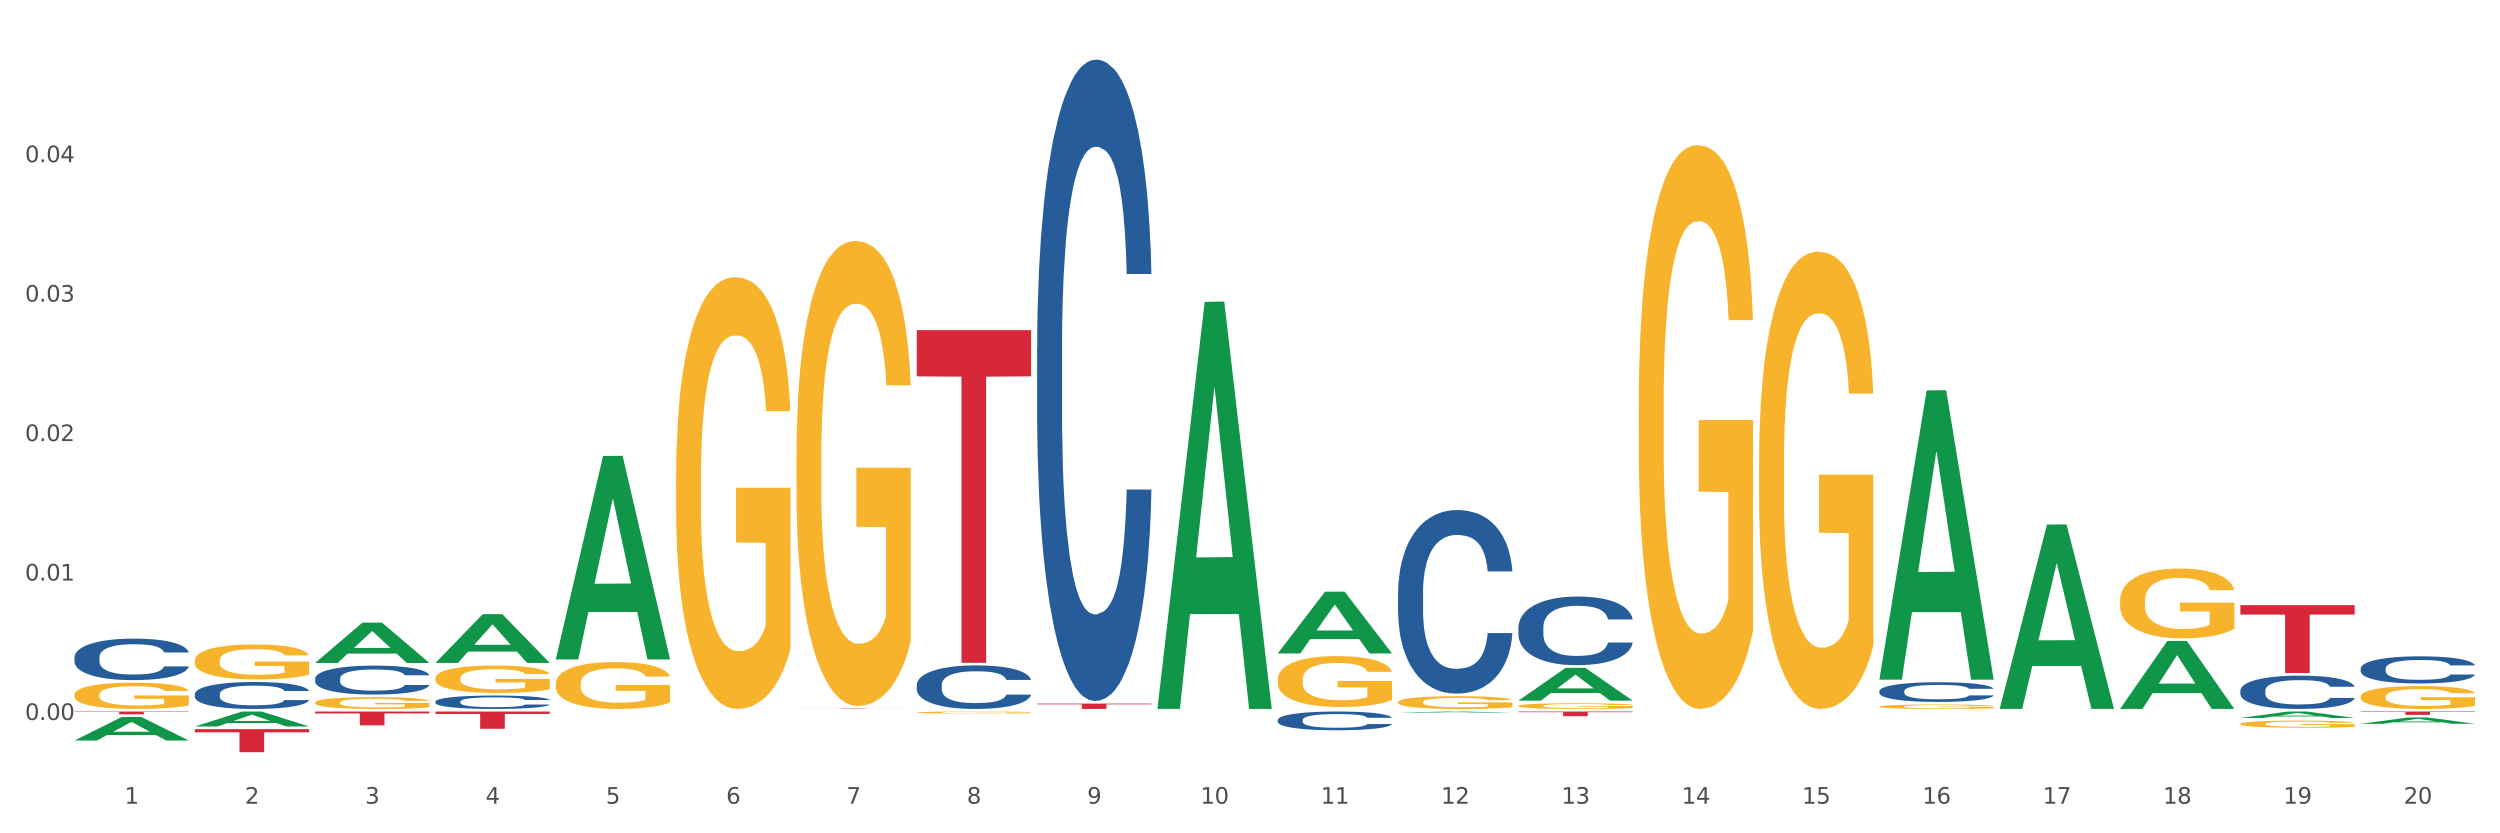 <?xml version="1.0" encoding="utf-8" standalone="no"?>
<!DOCTYPE svg PUBLIC "-//W3C//DTD SVG 1.1//EN"
  "http://www.w3.org/Graphics/SVG/1.1/DTD/svg11.dtd">
<svg xmlns:xlink="http://www.w3.org/1999/xlink" width="1080pt" height="360pt" viewBox="0 0 1080 360" xmlns="http://www.w3.org/2000/svg" version="1.1">
 <rect x="0" y="0" width="1080" height="360" fill="#333333" stroke="none"/>
 <defs>
  <style type="text/css">*{stroke-linejoin: round; stroke-linecap: butt}</style>
 </defs>
 <g id="figure_1">
  <g id="patch_1">
   <path d="M 0 360 
L 1080 360 
L 1080 0 
L 0 0 
z
" style="fill: #ffffff; stroke: #ffffff; stroke-linejoin: miter"/>
  </g>
  <g id="axes_1">
   <g id="matplotlib.axis_1">
    <g id="xtick_1">
     <g id="text_1">
      <!-- 1 -->
      <g style="fill: #4d4d4d" transform="translate(53.812 347.204) scale(0.096 -0.096)">
       <defs>
        <path id="DejaVuSans-31" d="M 794 531 
L 1825 531 
L 1825 4091 
L 703 3866 
L 703 4441 
L 1819 4666 
L 2450 4666 
L 2450 531 
L 3481 531 
L 3481 0 
L 794 0 
L 794 531 
z
" transform="scale(0.016)"/>
       </defs>
       <use xlink:href="#DejaVuSans-31"/>
      </g>
     </g>
    </g>
    <g id="xtick_2">
     <g id="text_2">
      <!-- 2 -->
      <g style="fill: #4d4d4d" transform="translate(105.793 347.204) scale(0.096 -0.096)">
       <defs>
        <path id="DejaVuSans-32" d="M 1228 531 
L 3431 531 
L 3431 0 
L 469 0 
L 469 531 
Q 828 903 1448 1529 
Q 2069 2156 2228 2338 
Q 2531 2678 2651 2914 
Q 2772 3150 2772 3378 
Q 2772 3750 2511 3984 
Q 2250 4219 1831 4219 
Q 1534 4219 1204 4116 
Q 875 4013 500 3803 
L 500 4441 
Q 881 4594 1212 4672 
Q 1544 4750 1819 4750 
Q 2544 4750 2975 4387 
Q 3406 4025 3406 3419 
Q 3406 3131 3298 2873 
Q 3191 2616 2906 2266 
Q 2828 2175 2409 1742 
Q 1991 1309 1228 531 
z
" transform="scale(0.016)"/>
       </defs>
       <use xlink:href="#DejaVuSans-32"/>
      </g>
     </g>
    </g>
    <g id="xtick_3">
     <g id="text_3">
      <!-- 3 -->
      <g style="fill: #4d4d4d" transform="translate(157.774 347.204) scale(0.096 -0.096)">
       <defs>
        <path id="DejaVuSans-33" d="M 2597 2516 
Q 3050 2419 3304 2112 
Q 3559 1806 3559 1356 
Q 3559 666 3084 287 
Q 2609 -91 1734 -91 
Q 1441 -91 1130 -33 
Q 819 25 488 141 
L 488 750 
Q 750 597 1062 519 
Q 1375 441 1716 441 
Q 2309 441 2620 675 
Q 2931 909 2931 1356 
Q 2931 1769 2642 2001 
Q 2353 2234 1838 2234 
L 1294 2234 
L 1294 2753 
L 1863 2753 
Q 2328 2753 2575 2939 
Q 2822 3125 2822 3475 
Q 2822 3834 2567 4026 
Q 2313 4219 1838 4219 
Q 1578 4219 1281 4162 
Q 984 4106 628 3988 
L 628 4550 
Q 988 4650 1302 4700 
Q 1616 4750 1894 4750 
Q 2613 4750 3031 4423 
Q 3450 4097 3450 3541 
Q 3450 3153 3228 2886 
Q 3006 2619 2597 2516 
z
" transform="scale(0.016)"/>
       </defs>
       <use xlink:href="#DejaVuSans-33"/>
      </g>
     </g>
    </g>
    <g id="xtick_4">
     <g id="text_4">
      <!-- 4 -->
      <g style="fill: #4d4d4d" transform="translate(209.756 347.204) scale(0.096 -0.096)">
       <defs>
        <path id="DejaVuSans-34" d="M 2419 4116 
L 825 1625 
L 2419 1625 
L 2419 4116 
z
M 2253 4666 
L 3047 4666 
L 3047 1625 
L 3713 1625 
L 3713 1100 
L 3047 1100 
L 3047 0 
L 2419 0 
L 2419 1100 
L 313 1100 
L 313 1709 
L 2253 4666 
z
" transform="scale(0.016)"/>
       </defs>
       <use xlink:href="#DejaVuSans-34"/>
      </g>
     </g>
    </g>
    <g id="xtick_5">
     <g id="text_5">
      <!-- 5 -->
      <g style="fill: #4d4d4d" transform="translate(261.737 347.204) scale(0.096 -0.096)">
       <defs>
        <path id="DejaVuSans-35" d="M 691 4666 
L 3169 4666 
L 3169 4134 
L 1269 4134 
L 1269 2991 
Q 1406 3038 1543 3061 
Q 1681 3084 1819 3084 
Q 2600 3084 3056 2656 
Q 3513 2228 3513 1497 
Q 3513 744 3044 326 
Q 2575 -91 1722 -91 
Q 1428 -91 1123 -41 
Q 819 9 494 109 
L 494 744 
Q 775 591 1075 516 
Q 1375 441 1709 441 
Q 2250 441 2565 725 
Q 2881 1009 2881 1497 
Q 2881 1984 2565 2268 
Q 2250 2553 1709 2553 
Q 1456 2553 1204 2497 
Q 953 2441 691 2322 
L 691 4666 
z
" transform="scale(0.016)"/>
       </defs>
       <use xlink:href="#DejaVuSans-35"/>
      </g>
     </g>
    </g>
    <g id="xtick_6">
     <g id="text_6">
      <!-- 6 -->
      <g style="fill: #4d4d4d" transform="translate(313.718 347.204) scale(0.096 -0.096)">
       <defs>
        <path id="DejaVuSans-36" d="M 2113 2584 
Q 1688 2584 1439 2293 
Q 1191 2003 1191 1497 
Q 1191 994 1439 701 
Q 1688 409 2113 409 
Q 2538 409 2786 701 
Q 3034 994 3034 1497 
Q 3034 2003 2786 2293 
Q 2538 2584 2113 2584 
z
M 3366 4563 
L 3366 3988 
Q 3128 4100 2886 4159 
Q 2644 4219 2406 4219 
Q 1781 4219 1451 3797 
Q 1122 3375 1075 2522 
Q 1259 2794 1537 2939 
Q 1816 3084 2150 3084 
Q 2853 3084 3261 2657 
Q 3669 2231 3669 1497 
Q 3669 778 3244 343 
Q 2819 -91 2113 -91 
Q 1303 -91 875 529 
Q 447 1150 447 2328 
Q 447 3434 972 4092 
Q 1497 4750 2381 4750 
Q 2619 4750 2861 4703 
Q 3103 4656 3366 4563 
z
" transform="scale(0.016)"/>
       </defs>
       <use xlink:href="#DejaVuSans-36"/>
      </g>
     </g>
    </g>
    <g id="xtick_7">
     <g id="text_7">
      <!-- 7 -->
      <g style="fill: #4d4d4d" transform="translate(365.699 347.204) scale(0.096 -0.096)">
       <defs>
        <path id="DejaVuSans-37" d="M 525 4666 
L 3525 4666 
L 3525 4397 
L 1831 0 
L 1172 0 
L 2766 4134 
L 525 4134 
L 525 4666 
z
" transform="scale(0.016)"/>
       </defs>
       <use xlink:href="#DejaVuSans-37"/>
      </g>
     </g>
    </g>
    <g id="xtick_8">
     <g id="text_8">
      <!-- 8 -->
      <g style="fill: #4d4d4d" transform="translate(417.68 347.204) scale(0.096 -0.096)">
       <defs>
        <path id="DejaVuSans-38" d="M 2034 2216 
Q 1584 2216 1326 1975 
Q 1069 1734 1069 1313 
Q 1069 891 1326 650 
Q 1584 409 2034 409 
Q 2484 409 2743 651 
Q 3003 894 3003 1313 
Q 3003 1734 2745 1975 
Q 2488 2216 2034 2216 
z
M 1403 2484 
Q 997 2584 770 2862 
Q 544 3141 544 3541 
Q 544 4100 942 4425 
Q 1341 4750 2034 4750 
Q 2731 4750 3128 4425 
Q 3525 4100 3525 3541 
Q 3525 3141 3298 2862 
Q 3072 2584 2669 2484 
Q 3125 2378 3379 2068 
Q 3634 1759 3634 1313 
Q 3634 634 3220 271 
Q 2806 -91 2034 -91 
Q 1263 -91 848 271 
Q 434 634 434 1313 
Q 434 1759 690 2068 
Q 947 2378 1403 2484 
z
M 1172 3481 
Q 1172 3119 1398 2916 
Q 1625 2713 2034 2713 
Q 2441 2713 2670 2916 
Q 2900 3119 2900 3481 
Q 2900 3844 2670 4047 
Q 2441 4250 2034 4250 
Q 1625 4250 1398 4047 
Q 1172 3844 1172 3481 
z
" transform="scale(0.016)"/>
       </defs>
       <use xlink:href="#DejaVuSans-38"/>
      </g>
     </g>
    </g>
    <g id="xtick_9">
     <g id="text_9">
      <!-- 9 -->
      <g style="fill: #4d4d4d" transform="translate(469.662 347.204) scale(0.096 -0.096)">
       <defs>
        <path id="DejaVuSans-39" d="M 703 97 
L 703 672 
Q 941 559 1184 500 
Q 1428 441 1663 441 
Q 2288 441 2617 861 
Q 2947 1281 2994 2138 
Q 2813 1869 2534 1725 
Q 2256 1581 1919 1581 
Q 1219 1581 811 2004 
Q 403 2428 403 3163 
Q 403 3881 828 4315 
Q 1253 4750 1959 4750 
Q 2769 4750 3195 4129 
Q 3622 3509 3622 2328 
Q 3622 1225 3098 567 
Q 2575 -91 1691 -91 
Q 1453 -91 1209 -44 
Q 966 3 703 97 
z
M 1959 2075 
Q 2384 2075 2632 2365 
Q 2881 2656 2881 3163 
Q 2881 3666 2632 3958 
Q 2384 4250 1959 4250 
Q 1534 4250 1286 3958 
Q 1038 3666 1038 3163 
Q 1038 2656 1286 2365 
Q 1534 2075 1959 2075 
z
" transform="scale(0.016)"/>
       </defs>
       <use xlink:href="#DejaVuSans-39"/>
      </g>
     </g>
    </g>
    <g id="xtick_10">
     <g id="text_10">
      <!-- 10 -->
      <g style="fill: #4d4d4d" transform="translate(518.589 347.204) scale(0.096 -0.096)">
       <defs>
        <path id="DejaVuSans-30" d="M 2034 4250 
Q 1547 4250 1301 3770 
Q 1056 3291 1056 2328 
Q 1056 1369 1301 889 
Q 1547 409 2034 409 
Q 2525 409 2770 889 
Q 3016 1369 3016 2328 
Q 3016 3291 2770 3770 
Q 2525 4250 2034 4250 
z
M 2034 4750 
Q 2819 4750 3233 4129 
Q 3647 3509 3647 2328 
Q 3647 1150 3233 529 
Q 2819 -91 2034 -91 
Q 1250 -91 836 529 
Q 422 1150 422 2328 
Q 422 3509 836 4129 
Q 1250 4750 2034 4750 
z
" transform="scale(0.016)"/>
       </defs>
       <use xlink:href="#DejaVuSans-31"/>
       <use xlink:href="#DejaVuSans-30" transform="translate(63.623 0)"/>
      </g>
     </g>
    </g>
    <g id="xtick_11">
     <g id="text_11">
      <!-- 11 -->
      <g style="fill: #4d4d4d" transform="translate(570.57 347.204) scale(0.096 -0.096)">
       <use xlink:href="#DejaVuSans-31"/>
       <use xlink:href="#DejaVuSans-31" transform="translate(63.623 0)"/>
      </g>
     </g>
    </g>
    <g id="xtick_12">
     <g id="text_12">
      <!-- 12 -->
      <g style="fill: #4d4d4d" transform="translate(622.551 347.204) scale(0.096 -0.096)">
       <use xlink:href="#DejaVuSans-31"/>
       <use xlink:href="#DejaVuSans-32" transform="translate(63.623 0)"/>
      </g>
     </g>
    </g>
    <g id="xtick_13">
     <g id="text_13">
      <!-- 13 -->
      <g style="fill: #4d4d4d" transform="translate(674.533 347.204) scale(0.096 -0.096)">
       <use xlink:href="#DejaVuSans-31"/>
       <use xlink:href="#DejaVuSans-33" transform="translate(63.623 0)"/>
      </g>
     </g>
    </g>
    <g id="xtick_14">
     <g id="text_14">
      <!-- 14 -->
      <g style="fill: #4d4d4d" transform="translate(726.514 347.204) scale(0.096 -0.096)">
       <use xlink:href="#DejaVuSans-31"/>
       <use xlink:href="#DejaVuSans-34" transform="translate(63.623 0)"/>
      </g>
     </g>
    </g>
    <g id="xtick_15">
     <g id="text_15">
      <!-- 15 -->
      <g style="fill: #4d4d4d" transform="translate(778.495 347.204) scale(0.096 -0.096)">
       <use xlink:href="#DejaVuSans-31"/>
       <use xlink:href="#DejaVuSans-35" transform="translate(63.623 0)"/>
      </g>
     </g>
    </g>
    <g id="xtick_16">
     <g id="text_16">
      <!-- 16 -->
      <g style="fill: #4d4d4d" transform="translate(830.476 347.204) scale(0.096 -0.096)">
       <use xlink:href="#DejaVuSans-31"/>
       <use xlink:href="#DejaVuSans-36" transform="translate(63.623 0)"/>
      </g>
     </g>
    </g>
    <g id="xtick_17">
     <g id="text_17">
      <!-- 17 -->
      <g style="fill: #4d4d4d" transform="translate(882.457 347.204) scale(0.096 -0.096)">
       <use xlink:href="#DejaVuSans-31"/>
       <use xlink:href="#DejaVuSans-37" transform="translate(63.623 0)"/>
      </g>
     </g>
    </g>
    <g id="xtick_18">
     <g id="text_18">
      <!-- 18 -->
      <g style="fill: #4d4d4d" transform="translate(934.439 347.204) scale(0.096 -0.096)">
       <use xlink:href="#DejaVuSans-31"/>
       <use xlink:href="#DejaVuSans-38" transform="translate(63.623 0)"/>
      </g>
     </g>
    </g>
    <g id="xtick_19">
     <g id="text_19">
      <!-- 19 -->
      <g style="fill: #4d4d4d" transform="translate(986.42 347.204) scale(0.096 -0.096)">
       <use xlink:href="#DejaVuSans-31"/>
       <use xlink:href="#DejaVuSans-39" transform="translate(63.623 0)"/>
      </g>
     </g>
    </g>
    <g id="xtick_20">
     <g id="text_20">
      <!-- 20 -->
      <g style="fill: #4d4d4d" transform="translate(1038.401 347.204) scale(0.096 -0.096)">
       <use xlink:href="#DejaVuSans-32"/>
       <use xlink:href="#DejaVuSans-30" transform="translate(63.623 0)"/>
      </g>
     </g>
    </g>
    <g id="xtick_21"/>
    <g id="xtick_22"/>
    <g id="xtick_23"/>
    <g id="xtick_24"/>
    <g id="xtick_25"/>
    <g id="xtick_26"/>
    <g id="xtick_27"/>
    <g id="xtick_28"/>
    <g id="xtick_29"/>
    <g id="xtick_30"/>
    <g id="xtick_31"/>
    <g id="xtick_32"/>
    <g id="xtick_33"/>
    <g id="xtick_34"/>
    <g id="xtick_35"/>
    <g id="xtick_36"/>
    <g id="xtick_37"/>
    <g id="xtick_38"/>
    <g id="xtick_39"/>
   </g>
   <g id="matplotlib.axis_2">
    <g id="ytick_1">
     <g id="text_21">
      <!-- 0.00 -->
      <g style="fill: #4d4d4d" transform="translate(10.8 311.032) scale(0.096 -0.096)">
       <defs>
        <path id="DejaVuSans-2e" d="M 684 794 
L 1344 794 
L 1344 0 
L 684 0 
L 684 794 
z
" transform="scale(0.016)"/>
       </defs>
       <use xlink:href="#DejaVuSans-30"/>
       <use xlink:href="#DejaVuSans-2e" transform="translate(63.623 0)"/>
       <use xlink:href="#DejaVuSans-30" transform="translate(95.41 0)"/>
       <use xlink:href="#DejaVuSans-30" transform="translate(159.033 0)"/>
      </g>
     </g>
    </g>
    <g id="ytick_2">
     <g id="text_22">
      <!-- 0.01 -->
      <g style="fill: #4d4d4d" transform="translate(10.8 250.793) scale(0.096 -0.096)">
       <use xlink:href="#DejaVuSans-30"/>
       <use xlink:href="#DejaVuSans-2e" transform="translate(63.623 0)"/>
       <use xlink:href="#DejaVuSans-30" transform="translate(95.41 0)"/>
       <use xlink:href="#DejaVuSans-31" transform="translate(159.033 0)"/>
      </g>
     </g>
    </g>
    <g id="ytick_3">
     <g id="text_23">
      <!-- 0.02 -->
      <g style="fill: #4d4d4d" transform="translate(10.8 190.553) scale(0.096 -0.096)">
       <use xlink:href="#DejaVuSans-30"/>
       <use xlink:href="#DejaVuSans-2e" transform="translate(63.623 0)"/>
       <use xlink:href="#DejaVuSans-30" transform="translate(95.41 0)"/>
       <use xlink:href="#DejaVuSans-32" transform="translate(159.033 0)"/>
      </g>
     </g>
    </g>
    <g id="ytick_4">
     <g id="text_24">
      <!-- 0.03 -->
      <g style="fill: #4d4d4d" transform="translate(10.8 130.313) scale(0.096 -0.096)">
       <use xlink:href="#DejaVuSans-30"/>
       <use xlink:href="#DejaVuSans-2e" transform="translate(63.623 0)"/>
       <use xlink:href="#DejaVuSans-30" transform="translate(95.41 0)"/>
       <use xlink:href="#DejaVuSans-33" transform="translate(159.033 0)"/>
      </g>
     </g>
    </g>
    <g id="ytick_5">
     <g id="text_25">
      <!-- 0.04 -->
      <g style="fill: #4d4d4d" transform="translate(10.8 70.073) scale(0.096 -0.096)">
       <use xlink:href="#DejaVuSans-30"/>
       <use xlink:href="#DejaVuSans-2e" transform="translate(63.623 0)"/>
       <use xlink:href="#DejaVuSans-30" transform="translate(95.41 0)"/>
       <use xlink:href="#DejaVuSans-34" transform="translate(159.033 0)"/>
      </g>
     </g>
    </g>
    <g id="ytick_6"/>
    <g id="ytick_7"/>
    <g id="ytick_8"/>
    <g id="ytick_9"/>
    <g id="ytick_10"/>
   </g>
   <g id="PolyCollection_1">
    <path d="M 32.175 319.889 
L 32.226 319.879 
L 52.59 309.733 
L 61.041 309.724 
L 81.557 319.908 
L 71.783 319.908 
L 67.353 317.536 
L 46.328 317.536 
L 46.175 317.575 
L 41.899 319.908 
L 32.175 319.908 
L 32.175 319.889 
L 48.975 316.121 
L 64.706 316.112 
L 56.917 311.894 
L 56.815 311.875 
L 56.713 311.904 
L 48.924 316.112 
L 48.975 316.121 
L 32.175 319.889 
z
" clip-path="url(#p2293590d96)" style="fill: #109648"/>
    <path d="M 84.156 313.834 
L 84.207 313.828 
L 104.571 307.391 
L 113.022 307.385 
L 133.538 313.847 
L 123.764 313.847 
L 119.335 312.342 
L 98.309 312.342 
L 98.156 312.366 
L 93.88 313.847 
L 84.156 313.847 
L 84.156 313.834 
L 100.956 311.444 
L 116.687 311.438 
L 108.898 308.762 
L 108.796 308.75 
L 108.695 308.769 
L 100.905 311.438 
L 100.956 311.444 
L 84.156 313.834 
z
" clip-path="url(#p2293590d96)" style="fill: #109648"/>
    <path d="M 136.137 286.388 
L 136.188 286.372 
L 156.552 268.975 
L 165.003 268.959 
L 185.52 286.421 
L 175.745 286.421 
L 171.316 282.355 
L 150.29 282.355 
L 150.137 282.42 
L 145.861 286.421 
L 136.137 286.421 
L 136.137 286.388 
L 152.938 279.928 
L 168.669 279.912 
L 160.879 272.681 
L 160.778 272.648 
L 160.676 272.697 
L 152.887 279.912 
L 152.938 279.928 
L 136.137 286.388 
z
" clip-path="url(#p2293590d96)" style="fill: #109648"/>
    <path d="M 188.119 286.359 
L 188.17 286.339 
L 208.533 265.322 
L 216.984 265.302 
L 237.501 286.398 
L 227.726 286.398 
L 223.297 281.486 
L 202.271 281.486 
L 202.119 281.565 
L 197.842 286.398 
L 188.119 286.398 
L 188.119 286.359 
L 204.919 278.554 
L 220.65 278.534 
L 212.861 269.799 
L 212.759 269.759 
L 212.657 269.819 
L 204.868 278.534 
L 204.919 278.554 
L 188.119 286.359 
z
" clip-path="url(#p2293590d96)" style="fill: #109648"/>
    <path d="M 240.1 284.72 
L 240.151 284.637 
L 260.514 196.991 
L 268.965 196.908 
L 289.482 284.885 
L 279.707 284.885 
L 275.278 264.398 
L 254.253 264.398 
L 254.1 264.729 
L 249.824 284.885 
L 240.1 284.885 
L 240.1 284.72 
L 256.9 252.173 
L 272.631 252.09 
L 264.842 215.66 
L 264.74 215.495 
L 264.638 215.743 
L 256.849 252.09 
L 256.9 252.173 
L 240.1 284.72 
z
" clip-path="url(#p2293590d96)" style="fill: #109648"/>
    <path d="M 863.874 306.109 
L 863.925 306.034 
L 884.289 226.612 
L 892.74 226.537 
L 913.256 306.259 
L 903.482 306.259 
L 899.053 287.695 
L 878.027 287.695 
L 877.874 287.994 
L 873.598 306.259 
L 863.874 306.259 
L 863.874 306.109 
L 880.674 276.616 
L 896.405 276.541 
L 888.616 243.53 
L 888.514 243.38 
L 888.413 243.605 
L 880.623 276.541 
L 880.674 276.616 
L 863.874 306.109 
z
" clip-path="url(#p2293590d96)" style="fill: #109648"/>
    <path d="M 915.855 306.204 
L 915.906 306.176 
L 936.27 276.909 
L 944.721 276.881 
L 965.238 306.259 
L 955.463 306.259 
L 951.034 299.418 
L 930.008 299.418 
L 929.856 299.528 
L 925.579 306.259 
L 915.855 306.259 
L 915.855 306.204 
L 932.656 295.335 
L 948.387 295.308 
L 940.597 283.143 
L 940.496 283.088 
L 940.394 283.171 
L 932.605 295.308 
L 932.656 295.335 
L 915.855 306.204 
z
" clip-path="url(#p2293590d96)" style="fill: #109648"/>
    <path d="M 967.837 310.172 
L 967.888 310.17 
L 988.251 307.388 
L 996.702 307.385 
L 1017.219 310.178 
L 1007.444 310.178 
L 1003.015 309.527 
L 981.989 309.527 
L 981.837 309.538 
L 977.56 310.178 
L 967.837 310.178 
L 967.837 310.172 
L 984.637 309.139 
L 1000.368 309.137 
L 992.579 307.98 
L 992.477 307.975 
L 992.375 307.983 
L 984.586 309.137 
L 984.637 309.139 
L 967.837 310.172 
z
" clip-path="url(#p2293590d96)" style="fill: #109648"/>
    <path d="M 1019.818 312.676 
L 1019.869 312.674 
L 1040.233 309.948 
L 1048.684 309.945 
L 1069.2 312.681 
L 1059.425 312.681 
L 1054.996 312.044 
L 1033.971 312.044 
L 1033.818 312.054 
L 1029.542 312.681 
L 1019.818 312.681 
L 1019.818 312.676 
L 1036.618 311.664 
L 1052.349 311.661 
L 1044.56 310.528 
L 1044.458 310.523 
L 1044.356 310.531 
L 1036.567 311.661 
L 1036.618 311.664 
L 1019.818 312.676 
z
" clip-path="url(#p2293590d96)" style="fill: #109648"/>
    <path d="M 655.949 271.026 
L 656.008 270.999 
L 656.008 270.24 
L 656.183 269.211 
L 656.825 267.315 
L 657.642 265.88 
L 659.043 264.2 
L 659.802 263.496 
L 660.794 262.711 
L 662.837 261.438 
L 665.172 260.354 
L 666.807 259.758 
L 668.032 259.379 
L 670.776 258.702 
L 672.352 258.404 
L 673.986 258.16 
L 675.387 257.998 
L 677.722 257.808 
L 679.59 257.727 
L 681.75 257.7 
L 683.559 257.727 
L 685.952 257.835 
L 689.455 258.16 
L 690.797 258.35 
L 692.607 258.675 
L 694.475 259.108 
L 695.992 259.542 
L 697.743 260.165 
L 699.553 260.977 
L 701.304 262.006 
L 702.53 262.954 
L 703.522 263.957 
L 704.398 265.175 
L 705.04 266.503 
L 705.332 267.613 
L 694.65 267.613 
L 694.358 266.611 
L 693.774 265.527 
L 693.19 264.796 
L 692.548 264.2 
L 691.556 263.523 
L 690.68 263.09 
L 689.221 262.575 
L 687.879 262.25 
L 686.769 262.061 
L 685.427 261.898 
L 682.567 261.736 
L 680.524 261.736 
L 679.24 261.79 
L 677.664 261.925 
L 676.321 262.115 
L 674.745 262.44 
L 673.519 262.792 
L 672.293 263.252 
L 671.593 263.577 
L 670.542 264.173 
L 669.842 264.661 
L 668.908 265.5 
L 668.383 266.096 
L 667.449 267.64 
L 667.04 268.778 
L 666.865 269.563 
L 666.748 270.43 
L 666.748 274.655 
L 667.098 276.551 
L 667.39 277.364 
L 667.857 278.284 
L 668.733 279.476 
L 670.017 280.641 
L 671.359 281.48 
L 672.469 281.995 
L 673.519 282.374 
L 674.57 282.672 
L 675.854 282.943 
L 676.905 283.106 
L 678.481 283.268 
L 680.349 283.349 
L 681.808 283.349 
L 684.785 283.214 
L 686.127 283.079 
L 687.412 282.889 
L 688.812 282.591 
L 689.922 282.266 
L 690.564 282.022 
L 691.614 281.508 
L 692.432 280.966 
L 693.132 280.343 
L 693.599 279.801 
L 694.124 278.989 
L 694.533 278.068 
L 694.65 277.58 
L 705.332 277.58 
L 705.098 278.555 
L 704.689 279.503 
L 703.872 280.776 
L 703.23 281.508 
L 702.238 282.401 
L 701.187 283.16 
L 699.728 283.999 
L 698.385 284.622 
L 696.984 285.164 
L 695.467 285.652 
L 692.723 286.329 
L 691.731 286.518 
L 689.63 286.843 
L 687.995 287.033 
L 685.602 287.223 
L 683.15 287.331 
L 680.582 287.358 
L 678.306 287.304 
L 675.796 287.141 
L 674.22 286.979 
L 672.469 286.735 
L 670.426 286.356 
L 668.499 285.895 
L 666.69 285.354 
L 664.997 284.731 
L 663.421 284.026 
L 661.378 282.862 
L 659.86 281.724 
L 658.751 280.668 
L 657.992 279.774 
L 657.234 278.637 
L 656.825 277.851 
L 656.183 275.955 
L 655.949 274.195 
L 655.949 271.026 
z
" clip-path="url(#p2293590d96)" style="fill: #255c99"/>
    <path d="M 448.025 303.965 
L 497.407 303.965 
L 497.407 304.283 
L 477.982 304.286 
L 477.982 306.259 
L 467.333 306.259 
L 467.333 304.286 
L 448.025 304.283 
L 448.025 303.967 
L 448.025 303.965 
z
" clip-path="url(#p2293590d96)" style="fill: #d62839"/>
    <path d="M 655.949 307.385 
L 705.332 307.385 
L 705.332 307.663 
L 685.906 307.665 
L 685.906 309.384 
L 675.258 309.384 
L 675.258 307.665 
L 655.949 307.663 
L 655.949 307.387 
L 655.949 307.385 
z
" clip-path="url(#p2293590d96)" style="fill: #d62839"/>
    <path d="M 188.119 307.385 
L 237.501 307.385 
L 237.501 308.423 
L 218.076 308.43 
L 218.076 314.853 
L 207.427 314.853 
L 207.427 308.43 
L 188.119 308.423 
L 188.119 307.392 
L 188.119 307.385 
z
" clip-path="url(#p2293590d96)" style="fill: #d62839"/>
    <path d="M 1019.818 288.798 
L 1019.876 288.787 
L 1019.876 288.488 
L 1020.051 288.081 
L 1020.693 287.331 
L 1021.511 286.764 
L 1022.912 286.1 
L 1023.67 285.822 
L 1024.663 285.511 
L 1026.706 285.008 
L 1029.041 284.58 
L 1030.675 284.345 
L 1031.901 284.195 
L 1034.644 283.927 
L 1036.22 283.809 
L 1037.855 283.713 
L 1039.256 283.649 
L 1041.59 283.574 
L 1043.458 283.542 
L 1045.618 283.531 
L 1047.427 283.542 
L 1049.821 283.584 
L 1053.323 283.713 
L 1054.666 283.788 
L 1056.475 283.916 
L 1058.343 284.088 
L 1059.861 284.259 
L 1061.612 284.505 
L 1063.421 284.826 
L 1065.172 285.233 
L 1066.398 285.608 
L 1067.39 286.004 
L 1068.266 286.486 
L 1068.908 287.01 
L 1069.2 287.449 
L 1058.518 287.449 
L 1058.226 287.053 
L 1057.642 286.625 
L 1057.059 286.336 
L 1056.417 286.1 
L 1055.424 285.833 
L 1054.549 285.661 
L 1053.09 285.458 
L 1051.747 285.329 
L 1050.638 285.254 
L 1049.295 285.19 
L 1046.435 285.126 
L 1044.392 285.126 
L 1043.108 285.147 
L 1041.532 285.201 
L 1040.189 285.276 
L 1038.613 285.404 
L 1037.388 285.544 
L 1036.162 285.726 
L 1035.461 285.854 
L 1034.411 286.09 
L 1033.71 286.282 
L 1032.776 286.614 
L 1032.251 286.85 
L 1031.317 287.46 
L 1030.908 287.909 
L 1030.733 288.22 
L 1030.617 288.563 
L 1030.617 290.233 
L 1030.967 290.982 
L 1031.259 291.303 
L 1031.726 291.667 
L 1032.601 292.138 
L 1033.885 292.599 
L 1035.228 292.93 
L 1036.337 293.134 
L 1037.388 293.284 
L 1038.438 293.401 
L 1039.722 293.508 
L 1040.773 293.573 
L 1042.349 293.637 
L 1044.217 293.669 
L 1045.676 293.669 
L 1048.653 293.616 
L 1049.996 293.562 
L 1051.28 293.487 
L 1052.681 293.369 
L 1053.79 293.241 
L 1054.432 293.145 
L 1055.483 292.941 
L 1056.3 292.727 
L 1057 292.481 
L 1057.467 292.267 
L 1057.993 291.945 
L 1058.401 291.581 
L 1058.518 291.389 
L 1069.2 291.389 
L 1068.967 291.774 
L 1068.558 292.149 
L 1067.741 292.652 
L 1067.099 292.941 
L 1066.106 293.294 
L 1065.056 293.594 
L 1063.596 293.926 
L 1062.254 294.172 
L 1060.853 294.386 
L 1059.335 294.579 
L 1056.592 294.847 
L 1055.599 294.922 
L 1053.498 295.05 
L 1051.864 295.125 
L 1049.47 295.2 
L 1047.019 295.243 
L 1044.451 295.254 
L 1042.174 295.232 
L 1039.664 295.168 
L 1038.088 295.104 
L 1036.337 295.007 
L 1034.294 294.857 
L 1032.368 294.675 
L 1030.558 294.461 
L 1028.865 294.215 
L 1027.289 293.937 
L 1025.246 293.476 
L 1023.729 293.027 
L 1022.62 292.609 
L 1021.861 292.256 
L 1021.102 291.806 
L 1020.693 291.496 
L 1020.051 290.746 
L 1019.818 290.051 
L 1019.818 288.798 
z
" clip-path="url(#p2293590d96)" style="fill: #255c99"/>
    <path d="M 967.837 298.338 
L 967.895 298.325 
L 967.895 297.957 
L 968.07 297.458 
L 968.712 296.539 
L 969.529 295.842 
L 970.93 295.028 
L 971.689 294.687 
L 972.681 294.306 
L 974.724 293.688 
L 977.059 293.163 
L 978.694 292.874 
L 979.92 292.69 
L 982.663 292.362 
L 984.239 292.217 
L 985.873 292.099 
L 987.274 292.02 
L 989.609 291.928 
L 991.477 291.889 
L 993.637 291.876 
L 995.446 291.889 
L 997.84 291.941 
L 1001.342 292.099 
L 1002.684 292.191 
L 1004.494 292.348 
L 1006.362 292.559 
L 1007.879 292.769 
L 1009.631 293.071 
L 1011.44 293.465 
L 1013.191 293.964 
L 1014.417 294.424 
L 1015.409 294.91 
L 1016.285 295.501 
L 1016.927 296.145 
L 1017.219 296.683 
L 1006.537 296.683 
L 1006.245 296.197 
L 1005.661 295.672 
L 1005.078 295.317 
L 1004.435 295.028 
L 1003.443 294.7 
L 1002.568 294.49 
L 1001.108 294.24 
L 999.766 294.082 
L 998.657 293.99 
L 997.314 293.912 
L 994.454 293.833 
L 992.411 293.833 
L 991.127 293.859 
L 989.551 293.925 
L 988.208 294.017 
L 986.632 294.174 
L 985.406 294.345 
L 984.181 294.568 
L 983.48 294.726 
L 982.429 295.015 
L 981.729 295.251 
L 980.795 295.659 
L 980.27 295.948 
L 979.336 296.696 
L 978.927 297.248 
L 978.752 297.629 
L 978.635 298.049 
L 978.635 300.098 
L 978.986 301.018 
L 979.277 301.412 
L 979.744 301.858 
L 980.62 302.436 
L 981.904 303.001 
L 983.247 303.408 
L 984.356 303.658 
L 985.406 303.842 
L 986.457 303.986 
L 987.741 304.118 
L 988.792 304.196 
L 990.368 304.275 
L 992.236 304.315 
L 993.695 304.315 
L 996.672 304.249 
L 998.015 304.183 
L 999.299 304.091 
L 1000.7 303.947 
L 1001.809 303.789 
L 1002.451 303.671 
L 1003.502 303.421 
L 1004.319 303.159 
L 1005.019 302.857 
L 1005.486 302.594 
L 1006.012 302.2 
L 1006.42 301.753 
L 1006.537 301.517 
L 1017.219 301.517 
L 1016.985 301.99 
L 1016.577 302.449 
L 1015.76 303.067 
L 1015.117 303.421 
L 1014.125 303.855 
L 1013.074 304.223 
L 1011.615 304.63 
L 1010.273 304.932 
L 1008.872 305.195 
L 1007.354 305.431 
L 1004.611 305.76 
L 1003.618 305.852 
L 1001.517 306.009 
L 999.883 306.101 
L 997.489 306.193 
L 995.038 306.246 
L 992.469 306.259 
L 990.193 306.232 
L 987.683 306.154 
L 986.107 306.075 
L 984.356 305.957 
L 982.313 305.773 
L 980.386 305.549 
L 978.577 305.287 
L 976.884 304.985 
L 975.308 304.643 
L 973.265 304.078 
L 971.748 303.527 
L 970.638 303.014 
L 969.88 302.581 
L 969.121 302.029 
L 968.712 301.648 
L 968.07 300.729 
L 967.837 299.875 
L 967.837 298.338 
z
" clip-path="url(#p2293590d96)" style="fill: #255c99"/>
    <path d="M 811.893 298.547 
L 811.951 298.539 
L 811.951 298.322 
L 812.127 298.027 
L 812.769 297.484 
L 813.586 297.073 
L 814.987 296.592 
L 815.746 296.39 
L 816.738 296.165 
L 818.781 295.801 
L 821.116 295.49 
L 822.75 295.32 
L 823.976 295.211 
L 826.719 295.017 
L 828.295 294.932 
L 829.93 294.862 
L 831.331 294.815 
L 833.666 294.761 
L 835.533 294.738 
L 837.693 294.73 
L 839.503 294.738 
L 841.896 294.769 
L 845.398 294.862 
L 846.741 294.916 
L 848.55 295.009 
L 850.418 295.133 
L 851.936 295.258 
L 853.687 295.436 
L 855.496 295.669 
L 857.248 295.964 
L 858.473 296.235 
L 859.466 296.522 
L 860.341 296.871 
L 860.983 297.251 
L 861.275 297.57 
L 850.593 297.57 
L 850.301 297.282 
L 849.718 296.972 
L 849.134 296.763 
L 848.492 296.592 
L 847.5 296.398 
L 846.624 296.274 
L 845.165 296.126 
L 843.822 296.033 
L 842.713 295.979 
L 841.371 295.933 
L 838.51 295.886 
L 836.467 295.886 
L 835.183 295.902 
L 833.607 295.94 
L 832.265 295.995 
L 830.689 296.088 
L 829.463 296.189 
L 828.237 296.32 
L 827.537 296.414 
L 826.486 296.584 
L 825.785 296.724 
L 824.851 296.964 
L 824.326 297.135 
L 823.392 297.577 
L 822.984 297.903 
L 822.808 298.128 
L 822.692 298.376 
L 822.692 299.587 
L 823.042 300.13 
L 823.334 300.363 
L 823.801 300.626 
L 824.676 300.968 
L 825.961 301.301 
L 827.303 301.542 
L 828.412 301.689 
L 829.463 301.798 
L 830.513 301.883 
L 831.798 301.961 
L 832.848 302.007 
L 834.424 302.054 
L 836.292 302.077 
L 837.752 302.077 
L 840.728 302.038 
L 842.071 302 
L 843.355 301.945 
L 844.756 301.86 
L 845.865 301.767 
L 846.507 301.697 
L 847.558 301.55 
L 848.375 301.394 
L 849.076 301.216 
L 849.543 301.061 
L 850.068 300.828 
L 850.476 300.564 
L 850.593 300.425 
L 861.275 300.425 
L 861.042 300.704 
L 860.633 300.975 
L 859.816 301.34 
L 859.174 301.55 
L 858.182 301.806 
L 857.131 302.023 
L 855.672 302.263 
L 854.329 302.442 
L 852.928 302.597 
L 851.41 302.737 
L 848.667 302.931 
L 847.675 302.985 
L 845.573 303.078 
L 843.939 303.132 
L 841.546 303.187 
L 839.094 303.218 
L 836.526 303.225 
L 834.249 303.21 
L 831.739 303.163 
L 830.163 303.117 
L 828.412 303.047 
L 826.369 302.938 
L 824.443 302.806 
L 822.633 302.651 
L 820.941 302.473 
L 819.365 302.271 
L 817.322 301.938 
L 815.804 301.612 
L 814.695 301.309 
L 813.936 301.053 
L 813.177 300.727 
L 812.769 300.502 
L 812.127 299.959 
L 811.893 299.455 
L 811.893 298.547 
z
" clip-path="url(#p2293590d96)" style="fill: #255c99"/>
    <path d="M 188.119 303.076 
L 188.177 303.071 
L 188.177 302.923 
L 188.352 302.722 
L 188.994 302.353 
L 189.811 302.073 
L 191.212 301.746 
L 191.971 301.609 
L 192.963 301.455 
L 195.006 301.207 
L 197.341 300.996 
L 198.976 300.88 
L 200.201 300.806 
L 202.945 300.674 
L 204.521 300.616 
L 206.155 300.569 
L 207.556 300.537 
L 209.891 300.5 
L 211.759 300.484 
L 213.919 300.479 
L 215.728 300.484 
L 218.121 300.505 
L 221.624 300.569 
L 222.966 300.606 
L 224.776 300.669 
L 226.644 300.753 
L 228.161 300.838 
L 229.912 300.959 
L 231.722 301.118 
L 233.473 301.318 
L 234.699 301.503 
L 235.691 301.698 
L 236.567 301.936 
L 237.209 302.194 
L 237.501 302.411 
L 226.819 302.411 
L 226.527 302.216 
L 225.943 302.004 
L 225.36 301.862 
L 224.717 301.746 
L 223.725 301.614 
L 222.85 301.529 
L 221.39 301.429 
L 220.048 301.366 
L 218.939 301.329 
L 217.596 301.297 
L 214.736 301.265 
L 212.693 301.265 
L 211.409 301.276 
L 209.833 301.302 
L 208.49 301.339 
L 206.914 301.403 
L 205.688 301.471 
L 204.463 301.561 
L 203.762 301.624 
L 202.711 301.741 
L 202.011 301.836 
L 201.077 301.999 
L 200.552 302.115 
L 199.618 302.416 
L 199.209 302.638 
L 199.034 302.791 
L 198.917 302.96 
L 198.917 303.783 
L 199.268 304.153 
L 199.559 304.311 
L 200.026 304.49 
L 200.902 304.723 
L 202.186 304.95 
L 203.529 305.113 
L 204.638 305.214 
L 205.688 305.288 
L 206.739 305.346 
L 208.023 305.398 
L 209.074 305.43 
L 210.65 305.462 
L 212.518 305.478 
L 213.977 305.478 
L 216.954 305.451 
L 218.297 305.425 
L 219.581 305.388 
L 220.982 305.33 
L 222.091 305.266 
L 222.733 305.219 
L 223.783 305.119 
L 224.601 305.013 
L 225.301 304.892 
L 225.768 304.786 
L 226.293 304.628 
L 226.702 304.448 
L 226.819 304.353 
L 237.501 304.353 
L 237.267 304.543 
L 236.859 304.728 
L 236.041 304.976 
L 235.399 305.119 
L 234.407 305.293 
L 233.356 305.441 
L 231.897 305.604 
L 230.555 305.726 
L 229.154 305.831 
L 227.636 305.926 
L 224.893 306.058 
L 223.9 306.095 
L 221.799 306.158 
L 220.164 306.195 
L 217.771 306.232 
L 215.32 306.253 
L 212.751 306.259 
L 210.475 306.248 
L 207.965 306.216 
L 206.389 306.185 
L 204.638 306.137 
L 202.595 306.063 
L 200.668 305.974 
L 198.859 305.868 
L 197.166 305.747 
L 195.59 305.609 
L 193.547 305.383 
L 192.029 305.161 
L 190.92 304.955 
L 190.162 304.781 
L 189.403 304.559 
L 188.994 304.406 
L 188.352 304.037 
L 188.119 303.693 
L 188.119 303.076 
z
" clip-path="url(#p2293590d96)" style="fill: #255c99"/>
    <path d="M 136.137 293.164 
L 136.196 293.152 
L 136.196 292.833 
L 136.371 292.399 
L 137.013 291.6 
L 137.83 290.995 
L 139.231 290.287 
L 139.99 289.99 
L 140.982 289.659 
L 143.025 289.123 
L 145.36 288.666 
L 146.994 288.415 
L 148.22 288.255 
L 150.964 287.97 
L 152.54 287.844 
L 154.174 287.742 
L 155.575 287.673 
L 157.91 287.593 
L 159.778 287.559 
L 161.938 287.548 
L 163.747 287.559 
L 166.14 287.605 
L 169.643 287.742 
L 170.985 287.821 
L 172.795 287.958 
L 174.662 288.141 
L 176.18 288.324 
L 177.931 288.586 
L 179.741 288.929 
L 181.492 289.362 
L 182.718 289.762 
L 183.71 290.184 
L 184.586 290.698 
L 185.228 291.257 
L 185.52 291.725 
L 174.838 291.725 
L 174.546 291.303 
L 173.962 290.846 
L 173.378 290.538 
L 172.736 290.287 
L 171.744 290.002 
L 170.868 289.819 
L 169.409 289.602 
L 168.067 289.465 
L 166.957 289.385 
L 165.615 289.317 
L 162.755 289.248 
L 160.712 289.248 
L 159.428 289.271 
L 157.852 289.328 
L 156.509 289.408 
L 154.933 289.545 
L 153.707 289.694 
L 152.481 289.888 
L 151.781 290.025 
L 150.73 290.276 
L 150.03 290.481 
L 149.096 290.835 
L 148.57 291.086 
L 147.637 291.737 
L 147.228 292.216 
L 147.053 292.547 
L 146.936 292.913 
L 146.936 294.693 
L 147.286 295.492 
L 147.578 295.835 
L 148.045 296.223 
L 148.921 296.725 
L 150.205 297.216 
L 151.547 297.57 
L 152.656 297.787 
L 153.707 297.947 
L 154.758 298.072 
L 156.042 298.186 
L 157.093 298.255 
L 158.669 298.323 
L 160.537 298.358 
L 161.996 298.358 
L 164.973 298.3 
L 166.315 298.243 
L 167.6 298.163 
L 169 298.038 
L 170.11 297.901 
L 170.752 297.798 
L 171.802 297.581 
L 172.619 297.353 
L 173.32 297.09 
L 173.787 296.862 
L 174.312 296.52 
L 174.721 296.132 
L 174.838 295.926 
L 185.52 295.926 
L 185.286 296.337 
L 184.877 296.737 
L 184.06 297.273 
L 183.418 297.581 
L 182.426 297.958 
L 181.375 298.278 
L 179.916 298.632 
L 178.573 298.894 
L 177.172 299.122 
L 175.655 299.328 
L 172.911 299.613 
L 171.919 299.693 
L 169.818 299.83 
L 168.183 299.91 
L 165.79 299.99 
L 163.338 300.036 
L 160.77 300.047 
L 158.494 300.024 
L 155.984 299.956 
L 154.408 299.887 
L 152.656 299.784 
L 150.613 299.625 
L 148.687 299.431 
L 146.878 299.202 
L 145.185 298.94 
L 143.609 298.643 
L 141.566 298.152 
L 140.048 297.673 
L 138.939 297.227 
L 138.18 296.851 
L 137.422 296.371 
L 137.013 296.04 
L 136.371 295.241 
L 136.137 294.499 
L 136.137 293.164 
z
" clip-path="url(#p2293590d96)" style="fill: #255c99"/>
    <path d="M 84.156 299.855 
L 84.215 299.844 
L 84.215 299.547 
L 84.39 299.143 
L 85.032 298.4 
L 85.849 297.837 
L 87.25 297.179 
L 88.009 296.903 
L 89.001 296.595 
L 91.044 296.095 
L 93.379 295.671 
L 95.013 295.437 
L 96.239 295.288 
L 98.983 295.023 
L 100.559 294.906 
L 102.193 294.81 
L 103.594 294.747 
L 105.929 294.672 
L 107.797 294.64 
L 109.956 294.63 
L 111.766 294.64 
L 114.159 294.683 
L 117.661 294.81 
L 119.004 294.885 
L 120.813 295.012 
L 122.681 295.182 
L 124.199 295.352 
L 125.95 295.596 
L 127.76 295.915 
L 129.511 296.318 
L 130.737 296.69 
L 131.729 297.083 
L 132.604 297.561 
L 133.246 298.081 
L 133.538 298.517 
L 122.856 298.517 
L 122.565 298.124 
L 121.981 297.699 
L 121.397 297.412 
L 120.755 297.179 
L 119.763 296.913 
L 118.887 296.743 
L 117.428 296.541 
L 116.085 296.414 
L 114.976 296.34 
L 113.634 296.276 
L 110.774 296.212 
L 108.731 296.212 
L 107.446 296.233 
L 105.87 296.287 
L 104.528 296.361 
L 102.952 296.488 
L 101.726 296.626 
L 100.5 296.807 
L 99.8 296.934 
L 98.749 297.168 
L 98.049 297.359 
L 97.115 297.688 
L 96.589 297.922 
L 95.655 298.527 
L 95.247 298.973 
L 95.072 299.281 
L 94.955 299.621 
L 94.955 301.278 
L 95.305 302.021 
L 95.597 302.34 
L 96.064 302.701 
L 96.94 303.168 
L 98.224 303.625 
L 99.566 303.954 
L 100.675 304.156 
L 101.726 304.305 
L 102.777 304.421 
L 104.061 304.528 
L 105.112 304.591 
L 106.688 304.655 
L 108.555 304.687 
L 110.015 304.687 
L 112.992 304.634 
L 114.334 304.581 
L 115.618 304.506 
L 117.019 304.39 
L 118.128 304.262 
L 118.77 304.167 
L 119.821 303.965 
L 120.638 303.752 
L 121.339 303.508 
L 121.806 303.296 
L 122.331 302.977 
L 122.74 302.616 
L 122.856 302.425 
L 133.538 302.425 
L 133.305 302.807 
L 132.896 303.179 
L 132.079 303.678 
L 131.437 303.965 
L 130.445 304.315 
L 129.394 304.613 
L 127.935 304.942 
L 126.592 305.186 
L 125.191 305.399 
L 123.674 305.59 
L 120.93 305.855 
L 119.938 305.929 
L 117.836 306.057 
L 116.202 306.131 
L 113.809 306.206 
L 111.357 306.248 
L 108.789 306.259 
L 106.512 306.237 
L 104.002 306.174 
L 102.426 306.11 
L 100.675 306.014 
L 98.632 305.866 
L 96.706 305.685 
L 94.897 305.473 
L 93.204 305.229 
L 91.628 304.952 
L 89.585 304.496 
L 88.067 304.05 
L 86.958 303.636 
L 86.199 303.285 
L 85.44 302.839 
L 85.032 302.531 
L 84.39 301.788 
L 84.156 301.097 
L 84.156 299.855 
z
" clip-path="url(#p2293590d96)" style="fill: #255c99"/>
    <path d="M 32.175 283.936 
L 32.233 283.92 
L 32.233 283.462 
L 32.408 282.84 
L 33.051 281.695 
L 33.868 280.828 
L 35.269 279.814 
L 36.028 279.389 
L 37.02 278.914 
L 39.063 278.146 
L 41.398 277.491 
L 43.032 277.131 
L 44.258 276.902 
L 47.001 276.493 
L 48.577 276.313 
L 50.212 276.166 
L 51.613 276.068 
L 53.948 275.954 
L 55.815 275.904 
L 57.975 275.888 
L 59.785 275.904 
L 62.178 275.97 
L 65.68 276.166 
L 67.023 276.281 
L 68.832 276.477 
L 70.7 276.739 
L 72.218 277 
L 73.969 277.377 
L 75.778 277.867 
L 77.53 278.489 
L 78.755 279.062 
L 79.748 279.667 
L 80.623 280.403 
L 81.265 281.204 
L 81.557 281.875 
L 70.875 281.875 
L 70.583 281.27 
L 70 280.616 
L 69.416 280.174 
L 68.774 279.814 
L 67.782 279.405 
L 66.906 279.143 
L 65.447 278.833 
L 64.104 278.636 
L 62.995 278.522 
L 61.653 278.424 
L 58.792 278.325 
L 56.749 278.325 
L 55.465 278.358 
L 53.889 278.44 
L 52.547 278.554 
L 50.971 278.751 
L 49.745 278.963 
L 48.519 279.242 
L 47.819 279.438 
L 46.768 279.798 
L 46.067 280.092 
L 45.133 280.599 
L 44.608 280.959 
L 43.674 281.892 
L 43.266 282.579 
L 43.09 283.053 
L 42.974 283.576 
L 42.974 286.128 
L 43.324 287.273 
L 43.616 287.764 
L 44.083 288.32 
L 44.958 289.04 
L 46.242 289.743 
L 47.585 290.251 
L 48.694 290.561 
L 49.745 290.79 
L 50.795 290.97 
L 52.08 291.134 
L 53.13 291.232 
L 54.706 291.33 
L 56.574 291.379 
L 58.033 291.379 
L 61.01 291.297 
L 62.353 291.216 
L 63.637 291.101 
L 65.038 290.921 
L 66.147 290.725 
L 66.789 290.578 
L 67.84 290.267 
L 68.657 289.94 
L 69.358 289.563 
L 69.825 289.236 
L 70.35 288.746 
L 70.758 288.189 
L 70.875 287.895 
L 81.557 287.895 
L 81.324 288.484 
L 80.915 289.056 
L 80.098 289.825 
L 79.456 290.267 
L 78.463 290.807 
L 77.413 291.265 
L 75.953 291.772 
L 74.611 292.148 
L 73.21 292.475 
L 71.692 292.77 
L 68.949 293.179 
L 67.957 293.293 
L 65.855 293.489 
L 64.221 293.604 
L 61.828 293.718 
L 59.376 293.784 
L 56.808 293.8 
L 54.531 293.768 
L 52.021 293.669 
L 50.445 293.571 
L 48.694 293.424 
L 46.651 293.195 
L 44.725 292.917 
L 42.915 292.59 
L 41.223 292.214 
L 39.647 291.788 
L 37.604 291.085 
L 36.086 290.398 
L 34.977 289.76 
L 34.218 289.22 
L 33.459 288.533 
L 33.051 288.059 
L 32.408 286.913 
L 32.175 285.85 
L 32.175 283.936 
z
" clip-path="url(#p2293590d96)" style="fill: #255c99"/>
    <path d="M 603.968 255.967 
L 604.027 255.895 
L 604.027 253.867 
L 604.202 251.116 
L 604.844 246.046 
L 605.661 242.208 
L 607.062 237.719 
L 607.821 235.836 
L 608.813 233.736 
L 610.856 230.332 
L 613.191 227.435 
L 614.825 225.842 
L 616.051 224.828 
L 618.795 223.018 
L 620.371 222.221 
L 622.005 221.57 
L 623.406 221.135 
L 625.741 220.628 
L 627.609 220.411 
L 629.768 220.339 
L 631.578 220.411 
L 633.971 220.701 
L 637.473 221.57 
L 638.816 222.077 
L 640.625 222.946 
L 642.493 224.104 
L 644.011 225.263 
L 645.762 226.929 
L 647.572 229.101 
L 649.323 231.853 
L 650.549 234.387 
L 651.541 237.067 
L 652.416 240.326 
L 653.059 243.874 
L 653.35 246.843 
L 642.668 246.843 
L 642.377 244.164 
L 641.793 241.267 
L 641.209 239.312 
L 640.567 237.719 
L 639.575 235.908 
L 638.699 234.749 
L 637.24 233.374 
L 635.897 232.505 
L 634.788 231.998 
L 633.446 231.563 
L 630.586 231.129 
L 628.543 231.129 
L 627.258 231.273 
L 625.682 231.636 
L 624.34 232.142 
L 622.764 233.011 
L 621.538 233.953 
L 620.312 235.184 
L 619.612 236.053 
L 618.561 237.646 
L 617.861 238.95 
L 616.927 241.195 
L 616.401 242.788 
L 615.467 246.915 
L 615.059 249.957 
L 614.884 252.057 
L 614.767 254.374 
L 614.767 265.671 
L 615.117 270.74 
L 615.409 272.913 
L 615.876 275.375 
L 616.752 278.561 
L 618.036 281.675 
L 619.378 283.92 
L 620.487 285.296 
L 621.538 286.31 
L 622.589 287.106 
L 623.873 287.831 
L 624.924 288.265 
L 626.5 288.7 
L 628.367 288.917 
L 629.827 288.917 
L 632.804 288.555 
L 634.146 288.193 
L 635.43 287.686 
L 636.831 286.889 
L 637.94 286.02 
L 638.582 285.368 
L 639.633 283.993 
L 640.45 282.544 
L 641.151 280.879 
L 641.618 279.43 
L 642.143 277.258 
L 642.552 274.796 
L 642.668 273.492 
L 653.35 273.492 
L 653.117 276.099 
L 652.708 278.634 
L 651.891 282.037 
L 651.249 283.993 
L 650.257 286.382 
L 649.206 288.41 
L 647.747 290.655 
L 646.404 292.32 
L 645.003 293.769 
L 643.486 295.072 
L 640.742 296.883 
L 639.75 297.39 
L 637.648 298.259 
L 636.014 298.765 
L 633.621 299.272 
L 631.169 299.562 
L 628.601 299.634 
L 626.324 299.49 
L 623.814 299.055 
L 622.238 298.621 
L 620.487 297.969 
L 618.444 296.955 
L 616.518 295.724 
L 614.709 294.276 
L 613.016 292.61 
L 611.44 290.727 
L 609.397 287.613 
L 607.879 284.572 
L 606.77 281.748 
L 606.011 279.358 
L 605.252 276.316 
L 604.844 274.216 
L 604.202 269.147 
L 603.968 264.44 
L 603.968 255.967 
z
" clip-path="url(#p2293590d96)" style="fill: #255c99"/>
    <path d="M 551.987 311.017 
L 552.045 311.009 
L 552.045 310.803 
L 552.221 310.522 
L 552.863 310.006 
L 553.68 309.614 
L 555.081 309.157 
L 555.84 308.965 
L 556.832 308.751 
L 558.875 308.404 
L 561.21 308.109 
L 562.844 307.946 
L 564.07 307.843 
L 566.813 307.658 
L 568.389 307.577 
L 570.024 307.511 
L 571.425 307.466 
L 573.76 307.415 
L 575.627 307.393 
L 577.787 307.385 
L 579.597 307.393 
L 581.99 307.422 
L 585.492 307.511 
L 586.835 307.562 
L 588.644 307.651 
L 590.512 307.769 
L 592.03 307.887 
L 593.781 308.057 
L 595.59 308.278 
L 597.342 308.559 
L 598.567 308.817 
L 599.56 309.09 
L 600.435 309.422 
L 601.077 309.784 
L 601.369 310.087 
L 590.687 310.087 
L 590.395 309.814 
L 589.812 309.518 
L 589.228 309.319 
L 588.586 309.157 
L 587.594 308.972 
L 586.718 308.854 
L 585.259 308.714 
L 583.916 308.625 
L 582.807 308.574 
L 581.465 308.529 
L 578.604 308.485 
L 576.561 308.485 
L 575.277 308.5 
L 573.701 308.537 
L 572.359 308.588 
L 570.783 308.677 
L 569.557 308.773 
L 568.331 308.898 
L 567.631 308.987 
L 566.58 309.149 
L 565.879 309.282 
L 564.945 309.511 
L 564.42 309.673 
L 563.486 310.094 
L 563.078 310.404 
L 562.902 310.618 
L 562.786 310.854 
L 562.786 312.006 
L 563.136 312.523 
L 563.428 312.744 
L 563.895 312.995 
L 564.77 313.32 
L 566.055 313.637 
L 567.397 313.866 
L 568.506 314.006 
L 569.557 314.11 
L 570.607 314.191 
L 571.892 314.265 
L 572.942 314.309 
L 574.518 314.353 
L 576.386 314.375 
L 577.846 314.375 
L 580.822 314.338 
L 582.165 314.302 
L 583.449 314.25 
L 584.85 314.169 
L 585.959 314.08 
L 586.601 314.014 
L 587.652 313.873 
L 588.469 313.726 
L 589.17 313.556 
L 589.637 313.408 
L 590.162 313.187 
L 590.57 312.936 
L 590.687 312.803 
L 601.369 312.803 
L 601.136 313.069 
L 600.727 313.327 
L 599.91 313.674 
L 599.268 313.873 
L 598.275 314.117 
L 597.225 314.324 
L 595.766 314.553 
L 594.423 314.722 
L 593.022 314.87 
L 591.504 315.003 
L 588.761 315.187 
L 587.769 315.239 
L 585.667 315.328 
L 584.033 315.379 
L 581.64 315.431 
L 579.188 315.46 
L 576.62 315.468 
L 574.343 315.453 
L 571.833 315.409 
L 570.257 315.364 
L 568.506 315.298 
L 566.463 315.195 
L 564.537 315.069 
L 562.727 314.922 
L 561.035 314.752 
L 559.459 314.56 
L 557.416 314.243 
L 555.898 313.932 
L 554.789 313.645 
L 554.03 313.401 
L 553.271 313.091 
L 552.863 312.877 
L 552.221 312.36 
L 551.987 311.88 
L 551.987 311.017 
z
" clip-path="url(#p2293590d96)" style="fill: #255c99"/>
    <path d="M 448.025 150.255 
L 448.083 150.002 
L 448.083 142.917 
L 448.258 133.301 
L 448.9 115.589 
L 449.717 102.178 
L 451.118 86.489 
L 451.877 79.91 
L 452.869 72.572 
L 454.912 60.679 
L 457.247 50.557 
L 458.882 44.991 
L 460.107 41.448 
L 462.851 35.122 
L 464.427 32.339 
L 466.061 30.061 
L 467.462 28.543 
L 469.797 26.772 
L 471.665 26.013 
L 473.825 25.759 
L 475.634 26.013 
L 478.027 27.025 
L 481.53 30.061 
L 482.872 31.832 
L 484.682 34.869 
L 486.55 38.918 
L 488.067 42.966 
L 489.818 48.786 
L 491.628 56.377 
L 493.379 65.993 
L 494.605 74.849 
L 495.597 84.212 
L 496.473 95.598 
L 497.115 107.997 
L 497.407 118.372 
L 486.725 118.372 
L 486.433 109.01 
L 485.849 98.888 
L 485.266 92.056 
L 484.623 86.489 
L 483.631 80.163 
L 482.756 76.114 
L 481.296 71.307 
L 479.954 68.27 
L 478.845 66.499 
L 477.502 64.981 
L 474.642 63.462 
L 472.599 63.462 
L 471.315 63.969 
L 469.739 65.234 
L 468.396 67.005 
L 466.82 70.041 
L 465.594 73.331 
L 464.369 77.633 
L 463.668 80.669 
L 462.617 86.236 
L 461.917 90.791 
L 460.983 98.635 
L 460.458 104.202 
L 459.524 118.625 
L 459.115 129.253 
L 458.94 136.591 
L 458.823 144.688 
L 458.823 184.162 
L 459.174 201.875 
L 459.465 209.466 
L 459.932 218.07 
L 460.808 229.203 
L 462.092 240.084 
L 463.435 247.928 
L 464.544 252.736 
L 465.594 256.279 
L 466.645 259.062 
L 467.929 261.593 
L 468.98 263.111 
L 470.556 264.629 
L 472.424 265.388 
L 473.883 265.388 
L 476.86 264.123 
L 478.203 262.858 
L 479.487 261.086 
L 480.888 258.303 
L 481.997 255.267 
L 482.639 252.989 
L 483.69 248.181 
L 484.507 243.121 
L 485.207 237.301 
L 485.674 232.24 
L 486.199 224.649 
L 486.608 216.045 
L 486.725 211.491 
L 497.407 211.491 
L 497.173 220.6 
L 496.765 229.457 
L 495.947 241.349 
L 495.305 248.181 
L 494.313 256.532 
L 493.262 263.617 
L 491.803 271.461 
L 490.461 277.281 
L 489.06 282.342 
L 487.542 286.897 
L 484.799 293.223 
L 483.806 294.994 
L 481.705 298.03 
L 480.07 299.802 
L 477.677 301.573 
L 475.226 302.585 
L 472.657 302.838 
L 470.381 302.332 
L 467.871 300.814 
L 466.295 299.295 
L 464.544 297.018 
L 462.501 293.476 
L 460.574 289.174 
L 458.765 284.113 
L 457.072 278.293 
L 455.496 271.714 
L 453.453 260.833 
L 451.936 250.206 
L 450.826 240.337 
L 450.068 231.987 
L 449.309 221.359 
L 448.9 214.021 
L 448.258 196.308 
L 448.025 179.861 
L 448.025 150.255 
z
" clip-path="url(#p2293590d96)" style="fill: #255c99"/>
    <path d="M 396.043 295.897 
L 396.102 295.88 
L 396.102 295.398 
L 396.277 294.745 
L 396.919 293.542 
L 397.736 292.632 
L 399.137 291.566 
L 399.896 291.12 
L 400.888 290.621 
L 402.931 289.814 
L 405.266 289.126 
L 406.9 288.748 
L 408.126 288.508 
L 410.87 288.078 
L 412.446 287.889 
L 414.08 287.734 
L 415.481 287.631 
L 417.816 287.511 
L 419.684 287.459 
L 421.844 287.442 
L 423.653 287.459 
L 426.046 287.528 
L 429.549 287.734 
L 430.891 287.855 
L 432.701 288.061 
L 434.568 288.336 
L 436.086 288.611 
L 437.837 289.006 
L 439.647 289.521 
L 441.398 290.174 
L 442.624 290.776 
L 443.616 291.412 
L 444.492 292.185 
L 445.134 293.027 
L 445.426 293.732 
L 434.744 293.732 
L 434.452 293.096 
L 433.868 292.408 
L 433.284 291.944 
L 432.642 291.566 
L 431.65 291.137 
L 430.774 290.862 
L 429.315 290.535 
L 427.973 290.329 
L 426.863 290.209 
L 425.521 290.106 
L 422.661 290.003 
L 420.618 290.003 
L 419.334 290.037 
L 417.758 290.123 
L 416.415 290.243 
L 414.839 290.449 
L 413.613 290.673 
L 412.387 290.965 
L 411.687 291.171 
L 410.636 291.549 
L 409.936 291.858 
L 409.002 292.391 
L 408.477 292.769 
L 407.543 293.749 
L 407.134 294.47 
L 406.959 294.969 
L 406.842 295.519 
L 406.842 298.199 
L 407.192 299.402 
L 407.484 299.918 
L 407.951 300.502 
L 408.827 301.258 
L 410.111 301.997 
L 411.453 302.53 
L 412.563 302.856 
L 413.613 303.097 
L 414.664 303.286 
L 415.948 303.458 
L 416.999 303.561 
L 418.575 303.664 
L 420.443 303.715 
L 421.902 303.715 
L 424.879 303.63 
L 426.221 303.544 
L 427.506 303.423 
L 428.906 303.234 
L 430.016 303.028 
L 430.658 302.873 
L 431.708 302.547 
L 432.526 302.203 
L 433.226 301.808 
L 433.693 301.464 
L 434.218 300.949 
L 434.627 300.365 
L 434.744 300.055 
L 445.426 300.055 
L 445.192 300.674 
L 444.783 301.275 
L 443.966 302.083 
L 443.324 302.547 
L 442.332 303.114 
L 441.281 303.595 
L 439.822 304.128 
L 438.479 304.523 
L 437.078 304.867 
L 435.561 305.176 
L 432.817 305.606 
L 431.825 305.726 
L 429.724 305.932 
L 428.089 306.053 
L 425.696 306.173 
L 423.244 306.242 
L 420.676 306.259 
L 418.4 306.224 
L 415.89 306.121 
L 414.314 306.018 
L 412.563 305.863 
L 410.52 305.623 
L 408.593 305.331 
L 406.784 304.987 
L 405.091 304.592 
L 403.515 304.145 
L 401.472 303.406 
L 399.954 302.684 
L 398.845 302.014 
L 398.086 301.447 
L 397.328 300.725 
L 396.919 300.227 
L 396.277 299.024 
L 396.043 297.907 
L 396.043 295.897 
z
" clip-path="url(#p2293590d96)" style="fill: #255c99"/>
    <path d="M 344.062 306.105 
L 393.444 306.105 
L 393.444 306.126 
L 374.019 306.126 
L 374.019 306.259 
L 363.37 306.259 
L 363.37 306.126 
L 344.062 306.126 
L 344.062 306.105 
L 344.062 306.105 
z
" clip-path="url(#p2293590d96)" style="fill: #d62839"/>
    <path d="M 396.043 142.616 
L 445.426 142.616 
L 445.426 162.586 
L 426 162.721 
L 426 286.316 
L 415.352 286.316 
L 415.352 162.721 
L 396.043 162.586 
L 396.043 142.751 
L 396.043 142.616 
z
" clip-path="url(#p2293590d96)" style="fill: #d62839"/>
    <path d="M 136.137 303.523 
L 136.196 303.519 
L 136.196 303.352 
L 136.312 303.208 
L 136.895 302.859 
L 137.77 302.571 
L 138.411 302.418 
L 139.053 302.293 
L 139.81 302.167 
L 140.743 302.037 
L 142.434 301.847 
L 143.484 301.749 
L 144.766 301.647 
L 147.098 301.499 
L 148.789 301.415 
L 150.538 301.345 
L 153.395 301.262 
L 155.261 301.225 
L 157.243 301.197 
L 159.633 301.178 
L 161.441 301.173 
L 165.405 301.187 
L 168.787 301.229 
L 170.419 301.262 
L 172.518 301.317 
L 173.626 301.355 
L 175.433 301.429 
L 177.299 301.526 
L 178.582 301.61 
L 180.506 301.768 
L 181.963 301.926 
L 183.304 302.121 
L 184.004 302.256 
L 184.528 302.381 
L 184.995 302.525 
L 185.461 302.752 
L 174.967 302.752 
L 174.559 302.59 
L 173.917 302.437 
L 172.985 302.288 
L 172.168 302.195 
L 170.769 302.079 
L 169.486 302.005 
L 168.145 301.949 
L 166.513 301.903 
L 165.23 301.879 
L 163.423 301.861 
L 159.866 301.865 
L 157.476 301.903 
L 155.844 301.949 
L 154.794 301.991 
L 153.861 302.037 
L 152.812 302.102 
L 151.588 302.2 
L 150.713 302.288 
L 149.838 302.4 
L 149.139 302.511 
L 148.498 302.641 
L 147.973 302.78 
L 147.565 302.924 
L 147.215 303.101 
L 146.923 303.393 
L 146.923 304.03 
L 147.04 304.174 
L 147.331 304.364 
L 147.681 304.508 
L 148.264 304.68 
L 148.789 304.796 
L 149.78 304.963 
L 150.888 305.102 
L 151.762 305.191 
L 152.637 305.265 
L 154.153 305.367 
L 155.844 305.451 
L 157.301 305.502 
L 159.283 305.548 
L 160.624 305.567 
L 161.79 305.576 
L 164.647 305.576 
L 166.688 305.562 
L 168.962 305.53 
L 170.711 305.488 
L 172.168 305.437 
L 173.801 305.353 
L 174.85 305.274 
L 174.85 304.304 
L 162.024 304.299 
L 162.024 303.653 
L 185.52 303.653 
L 185.52 305.548 
L 184.528 305.646 
L 183.421 305.734 
L 182.255 305.813 
L 180.506 305.91 
L 178.407 306.003 
L 176.541 306.068 
L 174.559 306.124 
L 172.227 306.175 
L 169.195 306.222 
L 167.329 306.24 
L 164.997 306.254 
L 162.257 306.259 
L 159.866 306.249 
L 157.534 306.226 
L 155.086 306.184 
L 152.695 306.124 
L 150.888 306.064 
L 149.081 305.989 
L 147.157 305.892 
L 145.641 305.799 
L 144.475 305.715 
L 143.192 305.609 
L 141.793 305.469 
L 140.743 305.344 
L 139.81 305.214 
L 138.819 305.047 
L 138.12 304.903 
L 137.42 304.722 
L 137.012 304.587 
L 136.546 304.378 
L 136.196 304.085 
L 136.137 303.523 
z
" clip-path="url(#p2293590d96)" style="fill: #f7b32b"/>
    <path d="M 136.137 307.385 
L 185.52 307.385 
L 185.52 308.213 
L 166.094 308.218 
L 166.094 313.34 
L 155.446 313.34 
L 155.446 308.218 
L 136.137 308.213 
L 136.137 307.391 
L 136.137 307.385 
z
" clip-path="url(#p2293590d96)" style="fill: #d62839"/>
    <path d="M 32.175 307.385 
L 81.557 307.385 
L 81.557 307.554 
L 62.132 307.555 
L 62.132 308.597 
L 51.483 308.597 
L 51.483 307.555 
L 32.175 307.554 
L 32.175 307.386 
L 32.175 307.385 
z
" clip-path="url(#p2293590d96)" style="fill: #d62839"/>
    <path d="M 84.156 314.973 
L 133.538 314.973 
L 133.538 316.36 
L 114.113 316.369 
L 114.113 324.95 
L 103.464 324.95 
L 103.464 316.369 
L 84.156 316.36 
L 84.156 314.982 
L 84.156 314.973 
z
" clip-path="url(#p2293590d96)" style="fill: #d62839"/>
    <path d="M 1019.818 307.385 
L 1069.2 307.385 
L 1069.2 307.584 
L 1049.775 307.586 
L 1049.775 308.819 
L 1039.126 308.819 
L 1039.126 307.586 
L 1019.818 307.584 
L 1019.818 307.387 
L 1019.818 307.385 
z
" clip-path="url(#p2293590d96)" style="fill: #d62839"/>
    <path d="M 967.837 261.422 
L 1017.219 261.422 
L 1017.219 265.497 
L 997.794 265.525 
L 997.794 290.749 
L 987.145 290.749 
L 987.145 265.525 
L 967.837 265.497 
L 967.837 261.449 
L 967.837 261.422 
z
" clip-path="url(#p2293590d96)" style="fill: #d62839"/>
    <path d="M 551.987 293.592 
L 552.045 293.572 
L 552.045 292.85 
L 552.162 292.227 
L 552.745 290.722 
L 553.619 289.477 
L 554.261 288.815 
L 554.902 288.273 
L 555.66 287.731 
L 556.593 287.169 
L 558.284 286.346 
L 559.333 285.924 
L 560.616 285.483 
L 562.948 284.84 
L 564.639 284.479 
L 566.388 284.178 
L 569.245 283.817 
L 571.11 283.656 
L 573.093 283.536 
L 575.483 283.455 
L 577.29 283.435 
L 581.255 283.495 
L 584.636 283.676 
L 586.269 283.817 
L 588.368 284.058 
L 589.475 284.218 
L 591.283 284.539 
L 593.149 284.961 
L 594.431 285.322 
L 596.355 286.005 
L 597.813 286.687 
L 599.154 287.53 
L 599.853 288.112 
L 600.378 288.654 
L 600.844 289.277 
L 601.311 290.26 
L 590.816 290.26 
L 590.408 289.558 
L 589.767 288.895 
L 588.834 288.253 
L 588.018 287.851 
L 586.619 287.35 
L 585.336 287.028 
L 583.995 286.787 
L 582.363 286.587 
L 581.08 286.486 
L 579.273 286.406 
L 575.716 286.426 
L 573.326 286.587 
L 571.693 286.787 
L 570.644 286.968 
L 569.711 287.169 
L 568.662 287.45 
L 567.437 287.871 
L 566.563 288.253 
L 565.688 288.735 
L 564.988 289.216 
L 564.347 289.778 
L 563.822 290.381 
L 563.414 291.003 
L 563.064 291.766 
L 562.773 293.03 
L 562.773 295.78 
L 562.89 296.403 
L 563.181 297.226 
L 563.531 297.848 
L 564.114 298.591 
L 564.639 299.092 
L 565.63 299.815 
L 566.738 300.417 
L 567.612 300.799 
L 568.487 301.12 
L 570.002 301.561 
L 571.693 301.923 
L 573.151 302.144 
L 575.133 302.344 
L 576.474 302.425 
L 577.64 302.465 
L 580.497 302.465 
L 582.537 302.405 
L 584.811 302.264 
L 586.56 302.083 
L 588.018 301.863 
L 589.65 301.501 
L 590.7 301.16 
L 590.7 296.965 
L 577.873 296.945 
L 577.873 294.154 
L 601.369 294.154 
L 601.369 302.344 
L 600.378 302.766 
L 599.27 303.147 
L 598.104 303.488 
L 596.355 303.91 
L 594.256 304.311 
L 592.391 304.593 
L 590.408 304.833 
L 588.076 305.054 
L 585.044 305.255 
L 583.179 305.335 
L 580.847 305.395 
L 578.107 305.416 
L 575.716 305.375 
L 573.384 305.275 
L 570.935 305.094 
L 568.545 304.833 
L 566.738 304.572 
L 564.93 304.251 
L 563.006 303.83 
L 561.49 303.428 
L 560.324 303.067 
L 559.042 302.605 
L 557.642 302.003 
L 556.593 301.461 
L 555.66 300.899 
L 554.669 300.176 
L 553.969 299.554 
L 553.27 298.771 
L 552.862 298.189 
L 552.395 297.286 
L 552.045 296.021 
L 551.987 293.592 
z
" clip-path="url(#p2293590d96)" style="fill: #f7b32b"/>
    <path d="M 707.931 175.231 
L 707.989 175.009 
L 707.989 167.001 
L 708.106 160.104 
L 708.689 143.42 
L 709.563 129.628 
L 710.204 122.287 
L 710.846 116.28 
L 711.604 110.274 
L 712.537 104.045 
L 714.227 94.924 
L 715.277 90.253 
L 716.559 85.359 
L 718.891 78.24 
L 720.582 74.236 
L 722.331 70.899 
L 725.188 66.895 
L 727.054 65.115 
L 729.036 63.78 
L 731.427 62.891 
L 733.234 62.668 
L 737.198 63.336 
L 740.58 65.338 
L 742.212 66.895 
L 744.311 69.564 
L 745.419 71.344 
L 747.226 74.903 
L 749.092 79.575 
L 750.375 83.579 
L 752.299 91.143 
L 753.756 98.706 
L 755.097 108.049 
L 755.797 114.501 
L 756.322 120.507 
L 756.788 127.403 
L 757.254 138.304 
L 746.76 138.304 
L 746.352 130.518 
L 745.711 123.176 
L 744.778 116.058 
L 743.962 111.609 
L 742.562 106.047 
L 741.28 102.488 
L 739.939 99.818 
L 738.306 97.594 
L 737.024 96.482 
L 735.216 95.592 
L 731.66 95.814 
L 729.269 97.594 
L 727.637 99.818 
L 726.587 101.821 
L 725.655 104.045 
L 724.605 107.16 
L 723.381 111.831 
L 722.506 116.058 
L 721.632 121.397 
L 720.932 126.736 
L 720.291 132.965 
L 719.766 139.638 
L 719.358 146.534 
L 719.008 154.988 
L 718.717 169.003 
L 718.717 199.479 
L 718.833 206.375 
L 719.125 215.496 
L 719.475 222.392 
L 720.058 230.623 
L 720.582 236.185 
L 721.573 244.193 
L 722.681 250.867 
L 723.556 255.094 
L 724.43 258.653 
L 725.946 263.547 
L 727.637 267.551 
L 729.094 269.998 
L 731.077 272.223 
L 732.418 273.113 
L 733.584 273.558 
L 736.441 273.558 
L 738.481 272.89 
L 740.755 271.333 
L 742.504 269.331 
L 743.962 266.884 
L 745.594 262.88 
L 746.643 259.098 
L 746.643 212.604 
L 733.817 212.382 
L 733.817 181.46 
L 757.313 181.46 
L 757.313 272.223 
L 756.322 276.894 
L 755.214 281.121 
L 754.048 284.903 
L 752.299 289.574 
L 750.2 294.024 
L 748.334 297.138 
L 746.352 299.807 
L 744.02 302.254 
L 740.988 304.479 
L 739.122 305.369 
L 736.79 306.036 
L 734.05 306.259 
L 731.66 305.814 
L 729.328 304.702 
L 726.879 302.699 
L 724.489 299.807 
L 722.681 296.916 
L 720.874 293.356 
L 718.95 288.685 
L 717.434 284.235 
L 716.268 280.231 
L 714.985 275.115 
L 713.586 268.441 
L 712.537 262.435 
L 711.604 256.206 
L 710.613 248.197 
L 709.913 241.301 
L 709.213 232.625 
L 708.805 226.174 
L 708.339 216.164 
L 707.989 202.149 
L 707.931 175.231 
z
" clip-path="url(#p2293590d96)" style="fill: #f7b32b"/>
    <path d="M 603.968 303.301 
L 604.027 303.296 
L 604.027 303.116 
L 604.143 302.96 
L 604.726 302.583 
L 605.601 302.272 
L 606.242 302.106 
L 606.883 301.971 
L 607.641 301.835 
L 608.574 301.695 
L 610.265 301.489 
L 611.314 301.384 
L 612.597 301.273 
L 614.929 301.112 
L 616.62 301.022 
L 618.369 300.947 
L 621.226 300.856 
L 623.091 300.816 
L 625.074 300.786 
L 627.464 300.766 
L 629.271 300.761 
L 633.236 300.776 
L 636.618 300.821 
L 638.25 300.856 
L 640.349 300.917 
L 641.457 300.957 
L 643.264 301.037 
L 645.13 301.143 
L 646.412 301.233 
L 648.336 301.404 
L 649.794 301.574 
L 651.135 301.785 
L 651.835 301.931 
L 652.359 302.066 
L 652.826 302.222 
L 653.292 302.468 
L 642.798 302.468 
L 642.39 302.292 
L 641.748 302.127 
L 640.815 301.966 
L 639.999 301.865 
L 638.6 301.74 
L 637.317 301.66 
L 635.976 301.599 
L 634.344 301.549 
L 633.061 301.524 
L 631.254 301.504 
L 627.697 301.509 
L 625.307 301.549 
L 623.674 301.599 
L 622.625 301.645 
L 621.692 301.695 
L 620.643 301.765 
L 619.418 301.871 
L 618.544 301.966 
L 617.669 302.086 
L 616.97 302.207 
L 616.328 302.347 
L 615.804 302.498 
L 615.396 302.654 
L 615.046 302.845 
L 614.754 303.161 
L 614.754 303.849 
L 614.871 304.004 
L 615.162 304.21 
L 615.512 304.366 
L 616.095 304.552 
L 616.62 304.677 
L 617.611 304.858 
L 618.719 305.009 
L 619.593 305.104 
L 620.468 305.184 
L 621.984 305.295 
L 623.674 305.385 
L 625.132 305.44 
L 627.114 305.491 
L 628.455 305.511 
L 629.621 305.521 
L 632.478 305.521 
L 634.519 305.506 
L 636.792 305.47 
L 638.542 305.425 
L 639.999 305.37 
L 641.632 305.28 
L 642.681 305.194 
L 642.681 304.145 
L 629.855 304.14 
L 629.855 303.442 
L 653.35 303.442 
L 653.35 305.491 
L 652.359 305.596 
L 651.251 305.691 
L 650.085 305.777 
L 648.336 305.882 
L 646.237 305.983 
L 644.372 306.053 
L 642.39 306.113 
L 640.057 306.168 
L 637.026 306.219 
L 635.16 306.239 
L 632.828 306.254 
L 630.088 306.259 
L 627.697 306.249 
L 625.365 306.224 
L 622.917 306.178 
L 620.526 306.113 
L 618.719 306.048 
L 616.911 305.968 
L 614.987 305.862 
L 613.472 305.762 
L 612.305 305.671 
L 611.023 305.556 
L 609.624 305.405 
L 608.574 305.27 
L 607.641 305.129 
L 606.65 304.948 
L 605.951 304.793 
L 605.251 304.597 
L 604.843 304.451 
L 604.376 304.225 
L 604.027 303.909 
L 603.968 303.301 
z
" clip-path="url(#p2293590d96)" style="fill: #f7b32b"/>
    <path d="M 655.949 304.94 
L 656.008 304.938 
L 656.008 304.857 
L 656.124 304.788 
L 656.707 304.62 
L 657.582 304.481 
L 658.223 304.407 
L 658.865 304.347 
L 659.622 304.286 
L 660.555 304.223 
L 662.246 304.132 
L 663.296 304.085 
L 664.578 304.035 
L 666.91 303.964 
L 668.601 303.923 
L 670.35 303.89 
L 673.207 303.849 
L 675.073 303.832 
L 677.055 303.818 
L 679.445 303.809 
L 681.253 303.807 
L 685.217 303.814 
L 688.599 303.834 
L 690.231 303.849 
L 692.33 303.876 
L 693.438 303.894 
L 695.245 303.93 
L 697.111 303.977 
L 698.394 304.017 
L 700.318 304.094 
L 701.775 304.17 
L 703.116 304.264 
L 703.816 304.329 
L 704.34 304.389 
L 704.807 304.459 
L 705.273 304.568 
L 694.779 304.568 
L 694.371 304.49 
L 693.729 304.416 
L 692.797 304.344 
L 691.98 304.3 
L 690.581 304.244 
L 689.298 304.208 
L 687.957 304.181 
L 686.325 304.158 
L 685.042 304.147 
L 683.235 304.138 
L 679.679 304.141 
L 677.288 304.158 
L 675.656 304.181 
L 674.606 304.201 
L 673.673 304.223 
L 672.624 304.255 
L 671.4 304.302 
L 670.525 304.344 
L 669.651 304.398 
L 668.951 304.452 
L 668.31 304.514 
L 667.785 304.582 
L 667.377 304.651 
L 667.027 304.736 
L 666.735 304.877 
L 666.735 305.184 
L 666.852 305.253 
L 667.143 305.345 
L 667.493 305.415 
L 668.076 305.497 
L 668.601 305.553 
L 669.592 305.634 
L 670.7 305.701 
L 671.574 305.744 
L 672.449 305.78 
L 673.965 305.829 
L 675.656 305.869 
L 677.113 305.894 
L 679.095 305.916 
L 680.436 305.925 
L 681.602 305.93 
L 684.459 305.93 
L 686.5 305.923 
L 688.774 305.907 
L 690.523 305.887 
L 691.98 305.862 
L 693.613 305.822 
L 694.662 305.784 
L 694.662 305.316 
L 681.836 305.314 
L 681.836 305.003 
L 705.332 305.003 
L 705.332 305.916 
L 704.34 305.963 
L 703.233 306.006 
L 702.067 306.044 
L 700.318 306.091 
L 698.219 306.136 
L 696.353 306.167 
L 694.371 306.194 
L 692.039 306.218 
L 689.007 306.241 
L 687.141 306.25 
L 684.809 306.256 
L 682.069 306.259 
L 679.679 306.254 
L 677.346 306.243 
L 674.898 306.223 
L 672.507 306.194 
L 670.7 306.165 
L 668.893 306.129 
L 666.969 306.082 
L 665.453 306.037 
L 664.287 305.997 
L 663.004 305.945 
L 661.605 305.878 
L 660.555 305.818 
L 659.622 305.755 
L 658.631 305.674 
L 657.932 305.605 
L 657.232 305.518 
L 656.824 305.453 
L 656.358 305.352 
L 656.008 305.211 
L 655.949 304.94 
z
" clip-path="url(#p2293590d96)" style="fill: #f7b32b"/>
    <path d="M 344.062 196.926 
L 344.121 196.743 
L 344.121 190.139 
L 344.237 184.452 
L 344.82 170.693 
L 345.695 159.319 
L 346.336 153.265 
L 346.977 148.312 
L 347.735 143.359 
L 348.668 138.222 
L 350.359 130.701 
L 351.408 126.848 
L 352.691 122.812 
L 355.023 116.942 
L 356.714 113.64 
L 358.463 110.888 
L 361.32 107.586 
L 363.185 106.118 
L 365.168 105.018 
L 367.558 104.284 
L 369.365 104.1 
L 373.33 104.651 
L 376.712 106.302 
L 378.344 107.586 
L 380.443 109.787 
L 381.551 111.255 
L 383.358 114.19 
L 385.224 118.043 
L 386.506 121.345 
L 388.43 127.582 
L 389.888 133.819 
L 391.229 141.524 
L 391.928 146.844 
L 392.453 151.798 
L 392.92 157.484 
L 393.386 166.474 
L 382.892 166.474 
L 382.484 160.053 
L 381.842 153.999 
L 380.909 148.129 
L 380.093 144.46 
L 378.694 139.873 
L 377.411 136.938 
L 376.07 134.737 
L 374.438 132.902 
L 373.155 131.985 
L 371.348 131.251 
L 367.791 131.435 
L 365.401 132.902 
L 363.768 134.737 
L 362.719 136.388 
L 361.786 138.222 
L 360.737 140.791 
L 359.512 144.643 
L 358.638 148.129 
L 357.763 152.531 
L 357.064 156.934 
L 356.422 162.071 
L 355.898 167.574 
L 355.489 173.261 
L 355.14 180.232 
L 354.848 191.79 
L 354.848 216.922 
L 354.965 222.609 
L 355.256 230.131 
L 355.606 235.818 
L 356.189 242.605 
L 356.714 247.192 
L 357.705 253.796 
L 358.813 259.299 
L 359.687 262.785 
L 360.562 265.72 
L 362.078 269.756 
L 363.768 273.058 
L 365.226 275.076 
L 367.208 276.911 
L 368.549 277.644 
L 369.715 278.011 
L 372.572 278.011 
L 374.613 277.461 
L 376.886 276.177 
L 378.636 274.526 
L 380.093 272.508 
L 381.726 269.206 
L 382.775 266.087 
L 382.775 227.746 
L 369.948 227.562 
L 369.948 202.063 
L 393.444 202.063 
L 393.444 276.911 
L 392.453 280.763 
L 391.345 284.249 
L 390.179 287.367 
L 388.43 291.22 
L 386.331 294.889 
L 384.466 297.457 
L 382.484 299.658 
L 380.151 301.676 
L 377.12 303.511 
L 375.254 304.245 
L 372.922 304.795 
L 370.182 304.978 
L 367.791 304.612 
L 365.459 303.694 
L 363.011 302.043 
L 360.62 299.658 
L 358.813 297.274 
L 357.005 294.338 
L 355.081 290.486 
L 353.566 286.817 
L 352.399 283.515 
L 351.117 279.295 
L 349.718 273.792 
L 348.668 268.839 
L 347.735 263.702 
L 346.744 257.098 
L 346.045 251.411 
L 345.345 244.256 
L 344.937 238.936 
L 344.47 230.681 
L 344.121 219.124 
L 344.062 196.926 
z
" clip-path="url(#p2293590d96)" style="fill: #f7b32b"/>
    <path d="M 396.043 307.783 
L 396.102 307.782 
L 396.102 307.754 
L 396.218 307.73 
L 396.801 307.671 
L 397.676 307.622 
L 398.317 307.596 
L 398.959 307.575 
L 399.716 307.553 
L 400.649 307.531 
L 402.34 307.499 
L 403.39 307.483 
L 404.672 307.465 
L 407.004 307.44 
L 408.695 307.426 
L 410.444 307.414 
L 413.301 307.4 
L 415.167 307.394 
L 417.149 307.389 
L 419.539 307.386 
L 421.347 307.385 
L 425.311 307.388 
L 428.693 307.395 
L 430.325 307.4 
L 432.424 307.41 
L 433.532 307.416 
L 435.339 307.428 
L 437.205 307.445 
L 438.488 307.459 
L 440.412 307.486 
L 441.869 307.513 
L 443.21 307.546 
L 443.91 307.568 
L 444.434 307.59 
L 444.901 307.614 
L 445.367 307.653 
L 434.873 307.653 
L 434.465 307.625 
L 433.823 307.599 
L 432.891 307.574 
L 432.074 307.558 
L 430.675 307.539 
L 429.392 307.526 
L 428.051 307.517 
L 426.419 307.509 
L 425.136 307.505 
L 423.329 307.502 
L 419.773 307.502 
L 417.382 307.509 
L 415.75 307.517 
L 414.7 307.524 
L 413.767 307.531 
L 412.718 307.542 
L 411.494 307.559 
L 410.619 307.574 
L 409.744 307.593 
L 409.045 307.612 
L 408.404 307.634 
L 407.879 307.657 
L 407.471 307.682 
L 407.121 307.711 
L 406.829 307.761 
L 406.829 307.869 
L 406.946 307.893 
L 407.237 307.925 
L 407.587 307.95 
L 408.17 307.979 
L 408.695 307.998 
L 409.686 308.027 
L 410.794 308.05 
L 411.668 308.065 
L 412.543 308.078 
L 414.059 308.095 
L 415.75 308.109 
L 417.207 308.118 
L 419.189 308.126 
L 420.53 308.129 
L 421.696 308.13 
L 424.553 308.13 
L 426.594 308.128 
L 428.868 308.123 
L 430.617 308.116 
L 432.074 308.107 
L 433.707 308.093 
L 434.756 308.079 
L 434.756 307.915 
L 421.93 307.914 
L 421.93 307.805 
L 445.426 307.805 
L 445.426 308.126 
L 444.434 308.142 
L 443.327 308.157 
L 442.161 308.171 
L 440.412 308.187 
L 438.313 308.203 
L 436.447 308.214 
L 434.465 308.223 
L 432.133 308.232 
L 429.101 308.24 
L 427.235 308.243 
L 424.903 308.245 
L 422.163 308.246 
L 419.773 308.244 
L 417.44 308.241 
L 414.992 308.233 
L 412.601 308.223 
L 410.794 308.213 
L 408.987 308.2 
L 407.063 308.184 
L 405.547 308.168 
L 404.381 308.154 
L 403.098 308.136 
L 401.699 308.112 
L 400.649 308.091 
L 399.716 308.069 
L 398.725 308.041 
L 398.026 308.016 
L 397.326 307.986 
L 396.918 307.963 
L 396.452 307.928 
L 396.102 307.878 
L 396.043 307.783 
z
" clip-path="url(#p2293590d96)" style="fill: #f7b32b"/>
    <path d="M 292.081 205.924 
L 292.139 205.754 
L 292.139 199.621 
L 292.256 194.34 
L 292.839 181.564 
L 293.713 171.003 
L 294.355 165.381 
L 294.996 160.782 
L 295.754 156.183 
L 296.687 151.413 
L 298.378 144.429 
L 299.427 140.851 
L 300.71 137.104 
L 303.042 131.653 
L 304.733 128.586 
L 306.482 126.031 
L 309.339 122.965 
L 311.204 121.602 
L 313.186 120.58 
L 315.577 119.899 
L 317.384 119.728 
L 321.349 120.239 
L 324.73 121.772 
L 326.363 122.965 
L 328.462 125.009 
L 329.569 126.372 
L 331.377 129.097 
L 333.243 132.675 
L 334.525 135.741 
L 336.449 141.533 
L 337.907 147.325 
L 339.248 154.479 
L 339.947 159.419 
L 340.472 164.019 
L 340.938 169.299 
L 341.405 177.646 
L 330.91 177.646 
L 330.502 171.684 
L 329.861 166.063 
L 328.928 160.612 
L 328.112 157.205 
L 326.713 152.946 
L 325.43 150.22 
L 324.089 148.176 
L 322.457 146.473 
L 321.174 145.621 
L 319.367 144.94 
L 315.81 145.11 
L 313.42 146.473 
L 311.787 148.176 
L 310.738 149.709 
L 309.805 151.413 
L 308.756 153.798 
L 307.531 157.375 
L 306.657 160.612 
L 305.782 164.7 
L 305.082 168.788 
L 304.441 173.558 
L 303.916 178.669 
L 303.508 183.949 
L 303.158 190.422 
L 302.867 201.154 
L 302.867 224.492 
L 302.984 229.773 
L 303.275 236.757 
L 303.625 242.038 
L 304.208 248.341 
L 304.733 252.599 
L 305.724 258.732 
L 306.832 263.842 
L 307.706 267.079 
L 308.581 269.804 
L 310.096 273.552 
L 311.787 276.618 
L 313.245 278.492 
L 315.227 280.196 
L 316.568 280.877 
L 317.734 281.218 
L 320.591 281.218 
L 322.631 280.707 
L 324.905 279.514 
L 326.654 277.981 
L 328.112 276.107 
L 329.744 273.041 
L 330.794 270.145 
L 330.794 234.542 
L 317.967 234.372 
L 317.967 210.694 
L 341.463 210.694 
L 341.463 280.196 
L 340.472 283.773 
L 339.364 287.009 
L 338.198 289.905 
L 336.449 293.483 
L 334.35 296.89 
L 332.485 299.274 
L 330.502 301.319 
L 328.17 303.192 
L 325.138 304.896 
L 323.273 305.577 
L 320.941 306.088 
L 318.2 306.259 
L 315.81 305.918 
L 313.478 305.066 
L 311.029 303.533 
L 308.639 301.319 
L 306.832 299.104 
L 305.024 296.379 
L 303.1 292.801 
L 301.584 289.394 
L 300.418 286.328 
L 299.136 282.41 
L 297.736 277.3 
L 296.687 272.7 
L 295.754 267.931 
L 294.763 261.798 
L 294.063 256.517 
L 293.364 249.874 
L 292.956 244.934 
L 292.489 237.268 
L 292.139 226.536 
L 292.081 205.924 
z
" clip-path="url(#p2293590d96)" style="fill: #f7b32b"/>
    <path d="M 759.912 199.995 
L 759.97 199.815 
L 759.97 193.32 
L 760.087 187.727 
L 760.67 174.196 
L 761.544 163.011 
L 762.186 157.057 
L 762.827 152.186 
L 763.585 147.315 
L 764.518 142.263 
L 766.209 134.866 
L 767.258 131.078 
L 768.541 127.108 
L 770.873 121.335 
L 772.563 118.088 
L 774.313 115.382 
L 777.169 112.134 
L 779.035 110.691 
L 781.017 109.608 
L 783.408 108.887 
L 785.215 108.706 
L 789.18 109.248 
L 792.561 110.871 
L 794.194 112.134 
L 796.293 114.299 
L 797.4 115.742 
L 799.208 118.629 
L 801.073 122.418 
L 802.356 125.665 
L 804.28 131.799 
L 805.738 137.933 
L 807.078 145.511 
L 807.778 150.743 
L 808.303 155.614 
L 808.769 161.207 
L 809.236 170.047 
L 798.741 170.047 
L 798.333 163.732 
L 797.692 157.779 
L 796.759 152.005 
L 795.943 148.397 
L 794.543 143.887 
L 793.261 141 
L 791.92 138.835 
L 790.287 137.031 
L 789.005 136.129 
L 787.197 135.407 
L 783.641 135.588 
L 781.251 137.031 
L 779.618 138.835 
L 778.569 140.459 
L 777.636 142.263 
L 776.586 144.789 
L 775.362 148.578 
L 774.487 152.005 
L 773.613 156.335 
L 772.913 160.665 
L 772.272 165.717 
L 771.747 171.129 
L 771.339 176.722 
L 770.989 183.578 
L 770.698 194.944 
L 770.698 219.66 
L 770.814 225.253 
L 771.106 232.65 
L 771.456 238.243 
L 772.039 244.918 
L 772.563 249.429 
L 773.555 255.923 
L 774.662 261.336 
L 775.537 264.764 
L 776.411 267.65 
L 777.927 271.619 
L 779.618 274.867 
L 781.076 276.851 
L 783.058 278.655 
L 784.399 279.377 
L 785.565 279.738 
L 788.422 279.738 
L 790.462 279.197 
L 792.736 277.934 
L 794.485 276.31 
L 795.943 274.326 
L 797.575 271.078 
L 798.625 268.011 
L 798.625 230.305 
L 785.798 230.124 
L 785.798 205.047 
L 809.294 205.047 
L 809.294 278.655 
L 808.303 282.444 
L 807.195 285.872 
L 806.029 288.939 
L 804.28 292.728 
L 802.181 296.336 
L 800.315 298.862 
L 798.333 301.027 
L 796.001 303.011 
L 792.969 304.815 
L 791.104 305.537 
L 788.772 306.078 
L 786.031 306.259 
L 783.641 305.898 
L 781.309 304.996 
L 778.86 303.372 
L 776.47 301.027 
L 774.662 298.681 
L 772.855 295.795 
L 770.931 292.006 
L 769.415 288.398 
L 768.249 285.15 
L 766.966 281.001 
L 765.567 275.588 
L 764.518 270.717 
L 763.585 265.666 
L 762.594 259.171 
L 761.894 253.578 
L 761.194 246.542 
L 760.786 241.31 
L 760.32 233.191 
L 759.97 221.825 
L 759.912 199.995 
z
" clip-path="url(#p2293590d96)" style="fill: #f7b32b"/>
    <path d="M 240.1 295.368 
L 240.158 295.349 
L 240.158 294.684 
L 240.275 294.11 
L 240.858 292.724 
L 241.732 291.577 
L 242.374 290.967 
L 243.015 290.468 
L 243.773 289.969 
L 244.706 289.451 
L 246.396 288.693 
L 247.446 288.304 
L 248.729 287.898 
L 251.061 287.306 
L 252.751 286.973 
L 254.501 286.696 
L 257.357 286.363 
L 259.223 286.215 
L 261.205 286.104 
L 263.596 286.03 
L 265.403 286.012 
L 269.368 286.067 
L 272.749 286.234 
L 274.382 286.363 
L 276.481 286.585 
L 277.588 286.733 
L 279.396 287.029 
L 281.261 287.417 
L 282.544 287.75 
L 284.468 288.378 
L 285.926 289.007 
L 287.266 289.784 
L 287.966 290.32 
L 288.491 290.819 
L 288.957 291.392 
L 289.424 292.298 
L 278.929 292.298 
L 278.521 291.651 
L 277.88 291.041 
L 276.947 290.449 
L 276.131 290.08 
L 274.731 289.617 
L 273.449 289.321 
L 272.108 289.1 
L 270.475 288.915 
L 269.193 288.822 
L 267.385 288.748 
L 263.829 288.767 
L 261.438 288.915 
L 259.806 289.1 
L 258.757 289.266 
L 257.824 289.451 
L 256.774 289.71 
L 255.55 290.098 
L 254.675 290.449 
L 253.801 290.893 
L 253.101 291.337 
L 252.46 291.855 
L 251.935 292.409 
L 251.527 292.983 
L 251.177 293.685 
L 250.886 294.85 
L 250.886 297.383 
L 251.002 297.957 
L 251.294 298.715 
L 251.644 299.288 
L 252.227 299.972 
L 252.751 300.434 
L 253.743 301.1 
L 254.85 301.655 
L 255.725 302.006 
L 256.599 302.302 
L 258.115 302.709 
L 259.806 303.041 
L 261.264 303.245 
L 263.246 303.43 
L 264.587 303.504 
L 265.753 303.541 
L 268.61 303.541 
L 270.65 303.485 
L 272.924 303.356 
L 274.673 303.189 
L 276.131 302.986 
L 277.763 302.653 
L 278.813 302.339 
L 278.813 298.474 
L 265.986 298.456 
L 265.986 295.886 
L 289.482 295.886 
L 289.482 303.43 
L 288.491 303.818 
L 287.383 304.169 
L 286.217 304.484 
L 284.468 304.872 
L 282.369 305.242 
L 280.503 305.501 
L 278.521 305.722 
L 276.189 305.926 
L 273.157 306.111 
L 271.292 306.185 
L 268.96 306.24 
L 266.219 306.259 
L 263.829 306.222 
L 261.497 306.129 
L 259.048 305.963 
L 256.658 305.722 
L 254.85 305.482 
L 253.043 305.186 
L 251.119 304.798 
L 249.603 304.428 
L 248.437 304.095 
L 247.154 303.67 
L 245.755 303.115 
L 244.706 302.616 
L 243.773 302.098 
L 242.782 301.433 
L 242.082 300.86 
L 241.382 300.138 
L 240.974 299.602 
L 240.508 298.77 
L 240.158 297.605 
L 240.1 295.368 
z
" clip-path="url(#p2293590d96)" style="fill: #f7b32b"/>
    <path d="M 32.175 300.163 
L 32.233 300.153 
L 32.233 299.78 
L 32.35 299.46 
L 32.933 298.683 
L 33.807 298.042 
L 34.449 297.7 
L 35.09 297.421 
L 35.848 297.141 
L 36.781 296.852 
L 38.472 296.427 
L 39.521 296.21 
L 40.804 295.982 
L 43.136 295.651 
L 44.827 295.465 
L 46.576 295.31 
L 49.433 295.123 
L 51.298 295.041 
L 53.28 294.978 
L 55.671 294.937 
L 57.478 294.927 
L 61.443 294.958 
L 64.824 295.051 
L 66.457 295.123 
L 68.556 295.248 
L 69.663 295.33 
L 71.471 295.496 
L 73.337 295.713 
L 74.619 295.9 
L 76.543 296.251 
L 78.001 296.603 
L 79.342 297.038 
L 80.041 297.338 
L 80.566 297.617 
L 81.032 297.938 
L 81.499 298.445 
L 71.004 298.445 
L 70.596 298.083 
L 69.955 297.742 
L 69.022 297.41 
L 68.206 297.203 
L 66.807 296.945 
L 65.524 296.779 
L 64.183 296.655 
L 62.551 296.552 
L 61.268 296.5 
L 59.461 296.458 
L 55.904 296.469 
L 53.514 296.552 
L 51.881 296.655 
L 50.832 296.748 
L 49.899 296.852 
L 48.849 296.997 
L 47.625 297.214 
L 46.751 297.41 
L 45.876 297.659 
L 45.176 297.907 
L 44.535 298.197 
L 44.01 298.507 
L 43.602 298.828 
L 43.252 299.222 
L 42.961 299.873 
L 42.961 301.291 
L 43.078 301.612 
L 43.369 302.036 
L 43.719 302.357 
L 44.302 302.74 
L 44.827 302.999 
L 45.818 303.371 
L 46.926 303.682 
L 47.8 303.878 
L 48.675 304.044 
L 50.19 304.272 
L 51.881 304.458 
L 53.339 304.572 
L 55.321 304.675 
L 56.662 304.717 
L 57.828 304.737 
L 60.685 304.737 
L 62.725 304.706 
L 64.999 304.634 
L 66.748 304.541 
L 68.206 304.427 
L 69.838 304.241 
L 70.888 304.065 
L 70.888 301.902 
L 58.061 301.892 
L 58.061 300.453 
L 81.557 300.453 
L 81.557 304.675 
L 80.566 304.893 
L 79.458 305.089 
L 78.292 305.265 
L 76.543 305.483 
L 74.444 305.69 
L 72.579 305.834 
L 70.596 305.959 
L 68.264 306.072 
L 65.232 306.176 
L 63.367 306.217 
L 61.035 306.248 
L 58.294 306.259 
L 55.904 306.238 
L 53.572 306.186 
L 51.123 306.093 
L 48.733 305.959 
L 46.926 305.824 
L 45.118 305.658 
L 43.194 305.441 
L 41.678 305.234 
L 40.512 305.048 
L 39.23 304.81 
L 37.83 304.499 
L 36.781 304.22 
L 35.848 303.93 
L 34.857 303.558 
L 34.157 303.237 
L 33.458 302.833 
L 33.05 302.533 
L 32.583 302.067 
L 32.233 301.415 
L 32.175 300.163 
z
" clip-path="url(#p2293590d96)" style="fill: #f7b32b"/>
    <path d="M 811.893 305.233 
L 811.951 305.231 
L 811.951 305.169 
L 812.068 305.115 
L 812.651 304.984 
L 813.526 304.876 
L 814.167 304.819 
L 814.808 304.772 
L 815.566 304.725 
L 816.499 304.676 
L 818.19 304.604 
L 819.239 304.568 
L 820.522 304.53 
L 822.854 304.474 
L 824.545 304.442 
L 826.294 304.416 
L 829.151 304.385 
L 831.016 304.371 
L 832.999 304.361 
L 835.389 304.354 
L 837.196 304.352 
L 841.161 304.357 
L 844.542 304.373 
L 846.175 304.385 
L 848.274 304.406 
L 849.381 304.42 
L 851.189 304.448 
L 853.055 304.484 
L 854.337 304.516 
L 856.261 304.575 
L 857.719 304.634 
L 859.06 304.707 
L 859.759 304.758 
L 860.284 304.805 
L 860.75 304.859 
L 861.217 304.944 
L 850.722 304.944 
L 850.314 304.883 
L 849.673 304.826 
L 848.74 304.77 
L 847.924 304.735 
L 846.525 304.691 
L 845.242 304.664 
L 843.901 304.643 
L 842.269 304.625 
L 840.986 304.617 
L 839.179 304.61 
L 835.622 304.611 
L 833.232 304.625 
L 831.599 304.643 
L 830.55 304.658 
L 829.617 304.676 
L 828.568 304.7 
L 827.343 304.737 
L 826.469 304.77 
L 825.594 304.812 
L 824.894 304.853 
L 824.253 304.902 
L 823.728 304.954 
L 823.32 305.008 
L 822.971 305.075 
L 822.679 305.184 
L 822.679 305.423 
L 822.796 305.477 
L 823.087 305.548 
L 823.437 305.602 
L 824.02 305.667 
L 824.545 305.71 
L 825.536 305.773 
L 826.644 305.825 
L 827.518 305.858 
L 828.393 305.886 
L 829.908 305.924 
L 831.599 305.956 
L 833.057 305.975 
L 835.039 305.992 
L 836.38 305.999 
L 837.546 306.003 
L 840.403 306.003 
L 842.444 305.998 
L 844.717 305.985 
L 846.466 305.97 
L 847.924 305.95 
L 849.556 305.919 
L 850.606 305.89 
L 850.606 305.526 
L 837.779 305.524 
L 837.779 305.282 
L 861.275 305.282 
L 861.275 305.992 
L 860.284 306.029 
L 859.176 306.062 
L 858.01 306.092 
L 856.261 306.128 
L 854.162 306.163 
L 852.297 306.187 
L 850.314 306.208 
L 847.982 306.227 
L 844.951 306.245 
L 843.085 306.252 
L 840.753 306.257 
L 838.013 306.259 
L 835.622 306.255 
L 833.29 306.247 
L 830.841 306.231 
L 828.451 306.208 
L 826.644 306.186 
L 824.836 306.158 
L 822.912 306.121 
L 821.396 306.086 
L 820.23 306.055 
L 818.948 306.015 
L 817.548 305.963 
L 816.499 305.916 
L 815.566 305.867 
L 814.575 305.804 
L 813.875 305.75 
L 813.176 305.682 
L 812.768 305.632 
L 812.301 305.553 
L 811.951 305.444 
L 811.893 305.233 
z
" clip-path="url(#p2293590d96)" style="fill: #f7b32b"/>
    <path d="M 84.156 285.389 
L 84.215 285.376 
L 84.215 284.88 
L 84.331 284.453 
L 84.914 283.42 
L 85.789 282.565 
L 86.43 282.111 
L 87.071 281.739 
L 87.829 281.367 
L 88.762 280.981 
L 90.453 280.416 
L 91.502 280.127 
L 92.785 279.824 
L 95.117 279.383 
L 96.808 279.135 
L 98.557 278.929 
L 101.414 278.681 
L 103.279 278.57 
L 105.262 278.488 
L 107.652 278.433 
L 109.459 278.419 
L 113.424 278.46 
L 116.806 278.584 
L 118.438 278.681 
L 120.537 278.846 
L 121.645 278.956 
L 123.452 279.177 
L 125.318 279.466 
L 126.6 279.714 
L 128.524 280.182 
L 129.982 280.651 
L 131.323 281.229 
L 132.022 281.629 
L 132.547 282.001 
L 133.014 282.428 
L 133.48 283.103 
L 122.986 283.103 
L 122.577 282.621 
L 121.936 282.166 
L 121.003 281.725 
L 120.187 281.45 
L 118.788 281.105 
L 117.505 280.885 
L 116.164 280.719 
L 114.532 280.582 
L 113.249 280.513 
L 111.442 280.458 
L 107.885 280.472 
L 105.495 280.582 
L 103.862 280.719 
L 102.813 280.843 
L 101.88 280.981 
L 100.831 281.174 
L 99.606 281.463 
L 98.732 281.725 
L 97.857 282.056 
L 97.158 282.386 
L 96.516 282.772 
L 95.992 283.185 
L 95.583 283.612 
L 95.234 284.136 
L 94.942 285.004 
L 94.942 286.891 
L 95.059 287.318 
L 95.35 287.883 
L 95.7 288.31 
L 96.283 288.82 
L 96.808 289.164 
L 97.799 289.66 
L 98.907 290.073 
L 99.781 290.335 
L 100.656 290.555 
L 102.172 290.858 
L 103.862 291.106 
L 105.32 291.258 
L 107.302 291.396 
L 108.643 291.451 
L 109.809 291.478 
L 112.666 291.478 
L 114.707 291.437 
L 116.98 291.341 
L 118.73 291.217 
L 120.187 291.065 
L 121.82 290.817 
L 122.869 290.583 
L 122.869 287.704 
L 110.042 287.69 
L 110.042 285.775 
L 133.538 285.775 
L 133.538 291.396 
L 132.547 291.685 
L 131.439 291.947 
L 130.273 292.181 
L 128.524 292.47 
L 126.425 292.746 
L 124.56 292.939 
L 122.577 293.104 
L 120.245 293.255 
L 117.214 293.393 
L 115.348 293.448 
L 113.016 293.49 
L 110.276 293.503 
L 107.885 293.476 
L 105.553 293.407 
L 103.104 293.283 
L 100.714 293.104 
L 98.907 292.925 
L 97.099 292.704 
L 95.175 292.415 
L 93.659 292.14 
L 92.493 291.892 
L 91.211 291.575 
L 89.812 291.161 
L 88.762 290.79 
L 87.829 290.404 
L 86.838 289.908 
L 86.138 289.481 
L 85.439 288.944 
L 85.031 288.544 
L 84.564 287.924 
L 84.215 287.056 
L 84.156 285.389 
z
" clip-path="url(#p2293590d96)" style="fill: #f7b32b"/>
    <path d="M 188.119 292.99 
L 188.177 292.98 
L 188.177 292.591 
L 188.294 292.256 
L 188.877 291.446 
L 189.751 290.776 
L 190.392 290.42 
L 191.034 290.128 
L 191.792 289.836 
L 192.725 289.534 
L 194.415 289.091 
L 195.465 288.864 
L 196.747 288.626 
L 199.079 288.281 
L 200.77 288.086 
L 202.519 287.924 
L 205.376 287.73 
L 207.242 287.644 
L 209.224 287.579 
L 211.614 287.536 
L 213.422 287.525 
L 217.386 287.557 
L 220.768 287.654 
L 222.4 287.73 
L 224.499 287.86 
L 225.607 287.946 
L 227.414 288.119 
L 229.28 288.346 
L 230.563 288.54 
L 232.487 288.907 
L 233.944 289.275 
L 235.285 289.728 
L 235.985 290.042 
L 236.51 290.333 
L 236.976 290.668 
L 237.442 291.197 
L 226.948 291.197 
L 226.54 290.819 
L 225.899 290.463 
L 224.966 290.117 
L 224.149 289.901 
L 222.75 289.631 
L 221.468 289.458 
L 220.127 289.329 
L 218.494 289.221 
L 217.212 289.167 
L 215.404 289.123 
L 211.848 289.134 
L 209.457 289.221 
L 207.825 289.329 
L 206.775 289.426 
L 205.843 289.534 
L 204.793 289.685 
L 203.569 289.912 
L 202.694 290.117 
L 201.82 290.376 
L 201.12 290.636 
L 200.479 290.938 
L 199.954 291.262 
L 199.546 291.597 
L 199.196 292.007 
L 198.905 292.688 
L 198.905 294.168 
L 199.021 294.503 
L 199.313 294.945 
L 199.662 295.28 
L 200.246 295.68 
L 200.77 295.95 
L 201.761 296.339 
L 202.869 296.663 
L 203.744 296.868 
L 204.618 297.041 
L 206.134 297.279 
L 207.825 297.473 
L 209.282 297.592 
L 211.265 297.7 
L 212.606 297.743 
L 213.772 297.765 
L 216.628 297.765 
L 218.669 297.732 
L 220.943 297.657 
L 222.692 297.559 
L 224.149 297.441 
L 225.782 297.246 
L 226.831 297.063 
L 226.831 294.805 
L 214.005 294.794 
L 214.005 293.293 
L 237.501 293.293 
L 237.501 297.7 
L 236.51 297.927 
L 235.402 298.132 
L 234.236 298.316 
L 232.487 298.542 
L 230.388 298.758 
L 228.522 298.91 
L 226.54 299.039 
L 224.208 299.158 
L 221.176 299.266 
L 219.31 299.309 
L 216.978 299.342 
L 214.238 299.353 
L 211.848 299.331 
L 209.516 299.277 
L 207.067 299.18 
L 204.676 299.039 
L 202.869 298.899 
L 201.062 298.726 
L 199.138 298.499 
L 197.622 298.283 
L 196.456 298.089 
L 195.173 297.84 
L 193.774 297.516 
L 192.725 297.225 
L 191.792 296.922 
L 190.801 296.533 
L 190.101 296.198 
L 189.401 295.777 
L 188.993 295.464 
L 188.527 294.978 
L 188.177 294.297 
L 188.119 292.99 
z
" clip-path="url(#p2293590d96)" style="fill: #f7b32b"/>
    <path d="M 915.855 259.544 
L 915.914 259.517 
L 915.914 258.526 
L 916.03 257.673 
L 916.613 255.609 
L 917.488 253.902 
L 918.129 252.994 
L 918.771 252.251 
L 919.529 251.508 
L 920.461 250.737 
L 922.152 249.609 
L 923.202 249.031 
L 924.484 248.426 
L 926.816 247.545 
L 928.507 247.049 
L 930.256 246.637 
L 933.113 246.141 
L 934.979 245.921 
L 936.961 245.756 
L 939.351 245.646 
L 941.159 245.618 
L 945.123 245.701 
L 948.505 245.949 
L 950.137 246.141 
L 952.236 246.472 
L 953.344 246.692 
L 955.151 247.132 
L 957.017 247.71 
L 958.3 248.205 
L 960.224 249.141 
L 961.681 250.077 
L 963.022 251.233 
L 963.722 252.031 
L 964.246 252.774 
L 964.713 253.627 
L 965.179 254.976 
L 954.685 254.976 
L 954.277 254.013 
L 953.635 253.104 
L 952.703 252.224 
L 951.886 251.673 
L 950.487 250.985 
L 949.204 250.545 
L 947.863 250.214 
L 946.231 249.939 
L 944.948 249.802 
L 943.141 249.692 
L 939.585 249.719 
L 937.194 249.939 
L 935.562 250.214 
L 934.512 250.462 
L 933.579 250.737 
L 932.53 251.123 
L 931.306 251.701 
L 930.431 252.224 
L 929.557 252.884 
L 928.857 253.545 
L 928.216 254.315 
L 927.691 255.141 
L 927.283 255.994 
L 926.933 257.04 
L 926.641 258.774 
L 926.641 262.544 
L 926.758 263.397 
L 927.05 264.526 
L 927.399 265.379 
L 927.982 266.397 
L 928.507 267.085 
L 929.498 268.076 
L 930.606 268.902 
L 931.48 269.425 
L 932.355 269.865 
L 933.871 270.471 
L 935.562 270.966 
L 937.019 271.269 
L 939.002 271.544 
L 940.342 271.654 
L 941.509 271.709 
L 944.365 271.709 
L 946.406 271.627 
L 948.68 271.434 
L 950.429 271.186 
L 951.886 270.883 
L 953.519 270.388 
L 954.568 269.92 
L 954.568 264.168 
L 941.742 264.141 
L 941.742 260.315 
L 965.238 260.315 
L 965.238 271.544 
L 964.246 272.122 
L 963.139 272.645 
L 961.973 273.113 
L 960.224 273.691 
L 958.125 274.241 
L 956.259 274.626 
L 954.277 274.957 
L 951.945 275.259 
L 948.913 275.535 
L 947.047 275.645 
L 944.715 275.727 
L 941.975 275.755 
L 939.585 275.7 
L 937.252 275.562 
L 934.804 275.314 
L 932.413 274.957 
L 930.606 274.599 
L 928.799 274.159 
L 926.875 273.581 
L 925.359 273.03 
L 924.193 272.535 
L 922.91 271.902 
L 921.511 271.076 
L 920.461 270.333 
L 919.529 269.562 
L 918.537 268.572 
L 917.838 267.718 
L 917.138 266.645 
L 916.73 265.847 
L 916.264 264.608 
L 915.914 262.875 
L 915.855 259.544 
z
" clip-path="url(#p2293590d96)" style="fill: #f7b32b"/>
    <path d="M 1019.818 300.945 
L 1019.876 300.936 
L 1019.876 300.611 
L 1019.993 300.331 
L 1020.576 299.655 
L 1021.45 299.096 
L 1022.092 298.798 
L 1022.733 298.554 
L 1023.491 298.311 
L 1024.424 298.058 
L 1026.115 297.688 
L 1027.164 297.499 
L 1028.447 297.3 
L 1030.779 297.012 
L 1032.469 296.849 
L 1034.219 296.714 
L 1037.075 296.551 
L 1038.941 296.479 
L 1040.923 296.425 
L 1043.314 296.389 
L 1045.121 296.38 
L 1049.086 296.407 
L 1052.467 296.488 
L 1054.1 296.551 
L 1056.199 296.66 
L 1057.306 296.732 
L 1059.114 296.876 
L 1060.979 297.066 
L 1062.262 297.228 
L 1064.186 297.535 
L 1065.644 297.842 
L 1066.985 298.22 
L 1067.684 298.482 
L 1068.209 298.726 
L 1068.675 299.005 
L 1069.142 299.447 
L 1058.647 299.447 
L 1058.239 299.132 
L 1057.598 298.834 
L 1056.665 298.545 
L 1055.849 298.365 
L 1054.449 298.139 
L 1053.167 297.995 
L 1051.826 297.887 
L 1050.193 297.796 
L 1048.911 297.751 
L 1047.103 297.715 
L 1043.547 297.724 
L 1041.157 297.796 
L 1039.524 297.887 
L 1038.475 297.968 
L 1037.542 298.058 
L 1036.492 298.184 
L 1035.268 298.374 
L 1034.393 298.545 
L 1033.519 298.762 
L 1032.819 298.978 
L 1032.178 299.231 
L 1031.653 299.502 
L 1031.245 299.781 
L 1030.895 300.124 
L 1030.604 300.692 
L 1030.604 301.928 
L 1030.72 302.208 
L 1031.012 302.578 
L 1031.362 302.858 
L 1031.945 303.191 
L 1032.469 303.417 
L 1033.461 303.742 
L 1034.568 304.012 
L 1035.443 304.184 
L 1036.317 304.328 
L 1037.833 304.527 
L 1039.524 304.689 
L 1040.982 304.788 
L 1042.964 304.878 
L 1044.305 304.914 
L 1045.471 304.933 
L 1048.328 304.933 
L 1050.368 304.905 
L 1052.642 304.842 
L 1054.391 304.761 
L 1055.849 304.662 
L 1057.481 304.499 
L 1058.531 304.346 
L 1058.531 302.461 
L 1045.704 302.452 
L 1045.704 301.198 
L 1069.2 301.198 
L 1069.2 304.878 
L 1068.209 305.068 
L 1067.101 305.239 
L 1065.935 305.393 
L 1064.186 305.582 
L 1062.087 305.763 
L 1060.221 305.889 
L 1058.239 305.997 
L 1055.907 306.096 
L 1052.875 306.187 
L 1051.01 306.223 
L 1048.678 306.25 
L 1045.937 306.259 
L 1043.547 306.241 
L 1041.215 306.196 
L 1038.766 306.114 
L 1036.376 305.997 
L 1034.568 305.88 
L 1032.761 305.735 
L 1030.837 305.546 
L 1029.321 305.366 
L 1028.155 305.203 
L 1026.872 304.996 
L 1025.473 304.725 
L 1024.424 304.481 
L 1023.491 304.229 
L 1022.5 303.904 
L 1021.8 303.624 
L 1021.101 303.273 
L 1020.692 303.011 
L 1020.226 302.605 
L 1019.876 302.037 
L 1019.818 300.945 
z
" clip-path="url(#p2293590d96)" style="fill: #f7b32b"/>
    <path d="M 967.837 312.733 
L 967.895 312.73 
L 967.895 312.629 
L 968.012 312.541 
L 968.595 312.329 
L 969.469 312.154 
L 970.11 312.061 
L 970.752 311.985 
L 971.51 311.908 
L 972.443 311.829 
L 974.133 311.714 
L 975.183 311.654 
L 976.465 311.592 
L 978.798 311.502 
L 980.488 311.451 
L 982.237 311.409 
L 985.094 311.358 
L 986.96 311.335 
L 988.942 311.318 
L 991.333 311.307 
L 993.14 311.304 
L 997.104 311.313 
L 1000.486 311.338 
L 1002.118 311.358 
L 1004.217 311.392 
L 1005.325 311.414 
L 1007.132 311.459 
L 1008.998 311.519 
L 1010.281 311.57 
L 1012.205 311.666 
L 1013.662 311.762 
L 1015.003 311.88 
L 1015.703 311.962 
L 1016.228 312.038 
L 1016.694 312.126 
L 1017.16 312.264 
L 1006.666 312.264 
L 1006.258 312.166 
L 1005.617 312.072 
L 1004.684 311.982 
L 1003.868 311.925 
L 1002.468 311.855 
L 1001.186 311.81 
L 999.845 311.776 
L 998.212 311.748 
L 996.93 311.733 
L 995.122 311.722 
L 991.566 311.725 
L 989.175 311.748 
L 987.543 311.776 
L 986.493 311.801 
L 985.561 311.829 
L 984.511 311.869 
L 983.287 311.928 
L 982.412 311.982 
L 981.538 312.05 
L 980.838 312.118 
L 980.197 312.197 
L 979.672 312.281 
L 979.264 312.369 
L 978.914 312.476 
L 978.623 312.654 
L 978.623 313.041 
L 978.739 313.129 
L 979.031 313.244 
L 979.381 313.332 
L 979.964 313.437 
L 980.488 313.507 
L 981.479 313.609 
L 982.587 313.694 
L 983.462 313.747 
L 984.336 313.792 
L 985.852 313.855 
L 987.543 313.905 
L 989 313.936 
L 990.983 313.965 
L 992.324 313.976 
L 993.49 313.982 
L 996.347 313.982 
L 998.387 313.973 
L 1000.661 313.953 
L 1002.41 313.928 
L 1003.868 313.897 
L 1005.5 313.846 
L 1006.549 313.798 
L 1006.549 313.208 
L 993.723 313.205 
L 993.723 312.812 
L 1017.219 312.812 
L 1017.219 313.965 
L 1016.228 314.024 
L 1015.12 314.078 
L 1013.954 314.126 
L 1012.205 314.185 
L 1010.106 314.241 
L 1008.24 314.281 
L 1006.258 314.315 
L 1003.926 314.346 
L 1000.894 314.374 
L 999.028 314.386 
L 996.696 314.394 
L 993.956 314.397 
L 991.566 314.391 
L 989.234 314.377 
L 986.785 314.352 
L 984.395 314.315 
L 982.587 314.278 
L 980.78 314.233 
L 978.856 314.174 
L 977.34 314.117 
L 976.174 314.066 
L 974.891 314.001 
L 973.492 313.917 
L 972.443 313.84 
L 971.51 313.761 
L 970.519 313.66 
L 969.819 313.572 
L 969.119 313.462 
L 968.711 313.38 
L 968.245 313.253 
L 967.895 313.075 
L 967.837 312.733 
z
" clip-path="url(#p2293590d96)" style="fill: #f7b32b"/>
    <path d="M 603.968 307.897 
L 604.019 307.896 
L 624.383 307.386 
L 632.834 307.385 
L 653.35 307.897 
L 643.576 307.897 
L 639.147 307.778 
L 618.121 307.778 
L 617.968 307.78 
L 613.692 307.897 
L 603.968 307.897 
L 603.968 307.897 
L 620.768 307.707 
L 636.499 307.707 
L 628.71 307.494 
L 628.608 307.493 
L 628.507 307.495 
L 620.717 307.707 
L 620.768 307.707 
L 603.968 307.897 
z
" clip-path="url(#p2293590d96)" style="fill: #109648"/>
    <path d="M 655.949 302.654 
L 656 302.64 
L 676.364 288.498 
L 684.815 288.484 
L 705.332 302.68 
L 695.557 302.68 
L 691.128 299.375 
L 670.102 299.375 
L 669.95 299.428 
L 665.673 302.68 
L 655.949 302.68 
L 655.949 302.654 
L 672.75 297.402 
L 688.481 297.389 
L 680.691 291.51 
L 680.59 291.484 
L 680.488 291.524 
L 672.699 297.389 
L 672.75 297.402 
L 655.949 302.654 
z
" clip-path="url(#p2293590d96)" style="fill: #109648"/>
    <path d="M 500.006 305.928 
L 500.057 305.763 
L 520.421 130.411 
L 528.871 130.246 
L 549.388 306.259 
L 539.613 306.259 
L 535.184 265.272 
L 514.159 265.272 
L 514.006 265.933 
L 509.73 306.259 
L 500.006 306.259 
L 500.006 305.928 
L 516.806 240.812 
L 532.537 240.646 
L 524.748 167.762 
L 524.646 167.431 
L 524.544 167.927 
L 516.755 240.646 
L 516.806 240.812 
L 500.006 305.928 
z
" clip-path="url(#p2293590d96)" style="fill: #109648"/>
    <path d="M 811.893 293.369 
L 811.944 293.251 
L 832.308 168.67 
L 840.759 168.553 
L 861.275 293.603 
L 851.501 293.603 
L 847.071 264.484 
L 826.046 264.484 
L 825.893 264.953 
L 821.617 293.603 
L 811.893 293.603 
L 811.893 293.369 
L 828.693 247.106 
L 844.424 246.988 
L 836.635 195.207 
L 836.533 194.972 
L 836.431 195.324 
L 828.642 246.988 
L 828.693 247.106 
L 811.893 293.369 
z
" clip-path="url(#p2293590d96)" style="fill: #109648"/>
    <path d="M 551.987 282.259 
L 552.038 282.233 
L 572.402 255.606 
L 580.853 255.581 
L 601.369 282.309 
L 591.595 282.309 
L 587.165 276.085 
L 566.14 276.085 
L 565.987 276.185 
L 561.711 282.309 
L 551.987 282.309 
L 551.987 282.259 
L 568.787 272.371 
L 584.518 272.345 
L 576.729 261.278 
L 576.627 261.228 
L 576.525 261.303 
L 568.736 272.345 
L 568.787 272.371 
L 551.987 282.259 
z
" clip-path="url(#p2293590d96)" style="fill: #109648"/>
   </g>
  </g>
 </g>
 <defs>
  <clipPath id="p2293590d96">
   <rect x="32.175" y="10.8" width="1037.025" height="329.109"/>
  </clipPath>
 </defs>
</svg>
